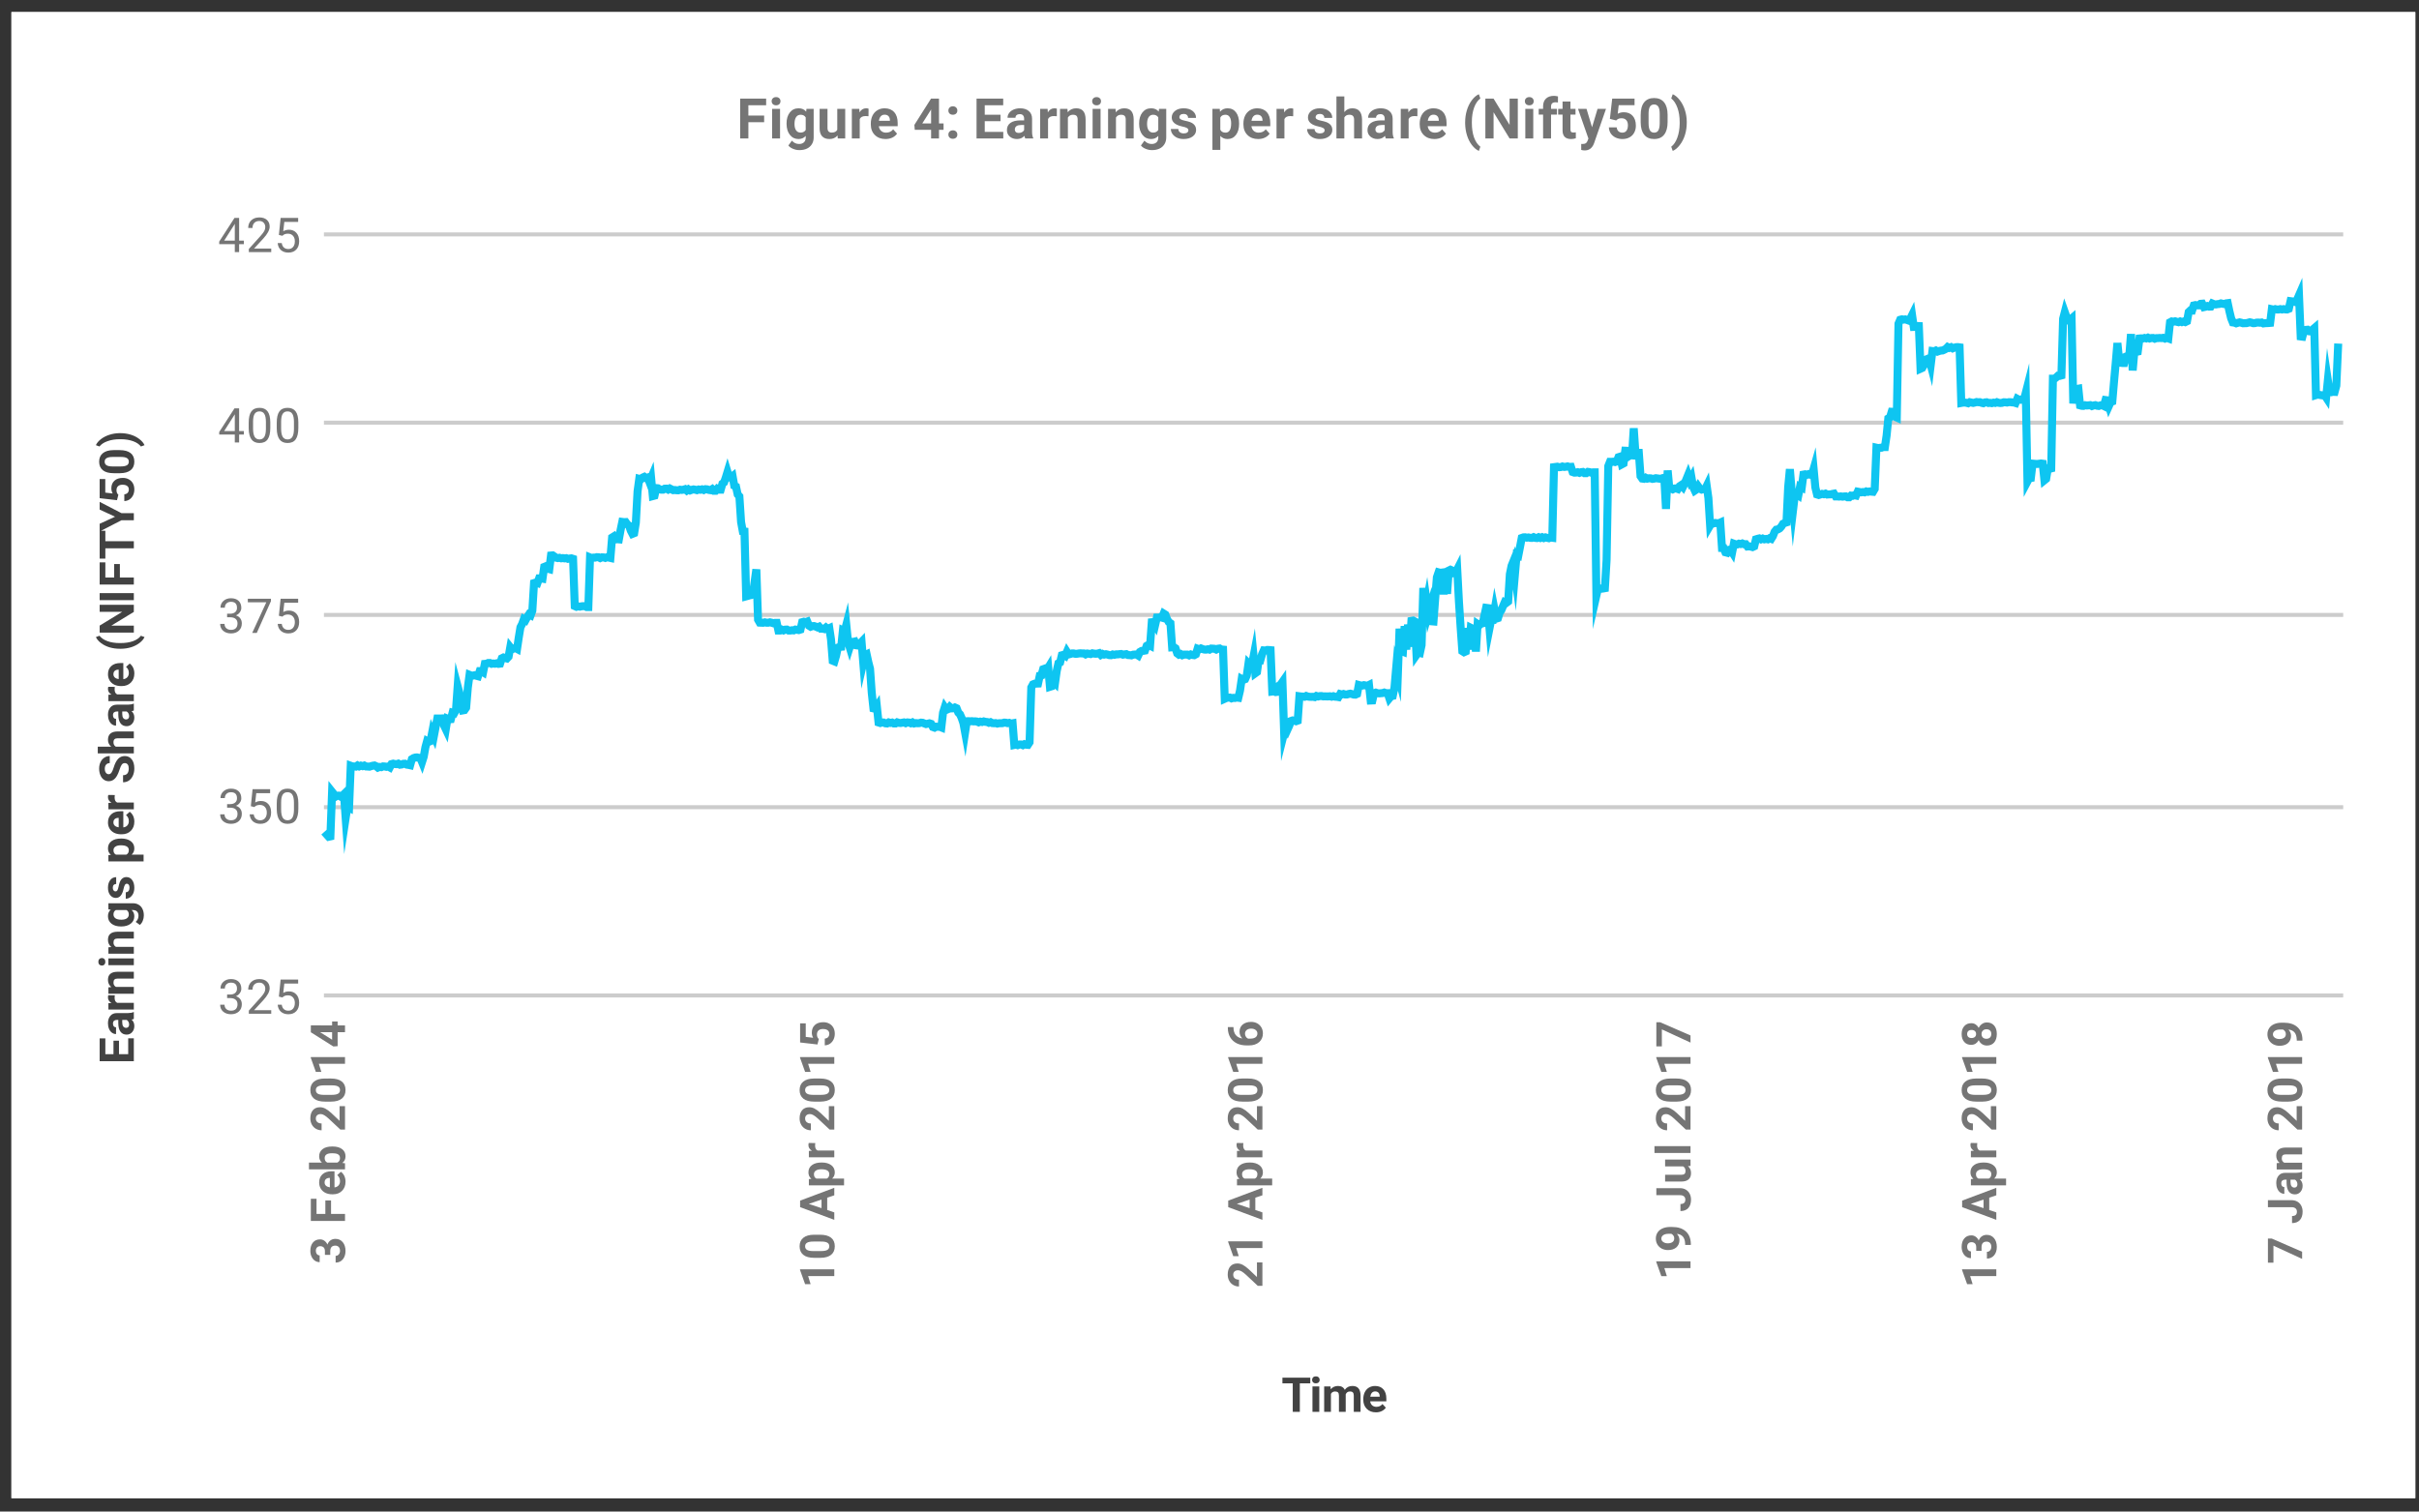 <?xml version="1.0" encoding="UTF-8" standalone="no"?>
<!-- Created with Inkscape (http://www.inkscape.org/) -->

<svg
   xmlns:dc="http://purl.org/dc/elements/1.1/"
   xmlns:cc="http://creativecommons.org/ns#"
   xmlns:rdf="http://www.w3.org/1999/02/22-rdf-syntax-ns#"
   xmlns:svg="http://www.w3.org/2000/svg"
   xmlns="http://www.w3.org/2000/svg"
   xmlns:sodipodi="http://sodipodi.sourceforge.net/DTD/sodipodi-0.dtd"
   xmlns:inkscape="http://www.inkscape.org/namespaces/inkscape"
   width="160mm"
   height="100mm"
   viewBox="0 0 160 100"
   version="1.1"
   id="svg8"
   inkscape:version="0.92.4 (5da689c313, 2019-01-14)"
   sodipodi:docname="Figure 4_EPS Nifty50.svg">
  <rect x="0" y="0" width="160" height="100" fill="#333333" stroke="none"/>
  <defs
     id="defs2" />
  <sodipodi:namedview
     id="base"
     pagecolor="#ffffff"
     bordercolor="#666666"
     borderopacity="1.0"
     inkscape:pageopacity="0.0"
     inkscape:pageshadow="2"
     inkscape:zoom="0.35"
     inkscape:cx="311.42857"
     inkscape:cy="525.71429"
     inkscape:document-units="mm"
     inkscape:current-layer="layer1"
     showgrid="false"
     inkscape:window-width="1366"
     inkscape:window-height="705"
     inkscape:window-x="-8"
     inkscape:window-y="-8"
     inkscape:window-maximized="1" />
  <g
     inkscape:label="Layer 1"
     inkscape:groupmode="layer"
     id="layer1"
     transform="translate(0,-197)">
    <g
       id="layer1-3"
       inkscape:label="Layer 1"
       transform="translate(-36.286,132.821)">
      <g
         transform="matrix(0.265,0,0,0.265,37.042,64.979)"
         id="g3988"
         style="fill:none;stroke:none;stroke-linecap:square;stroke-miterlimit:10">
        <path
           style="fill:#ffffff;fill-rule:nonzero"
           inkscape:connector-curvature="0"
           d="M 0,0 H 600 V 371 H 0 Z"
           id="path3830" />
        <path
           style="fill:#ffffff;fill-rule:nonzero"
           inkscape:connector-curvature="0"
           d="M 0,0 H 600 V 371 H 0 Z"
           id="path3832" />
        <path
           style="fill-rule:nonzero;stroke:#cccccc;stroke-width:1;stroke-linecap:butt"
           inkscape:connector-curvature="0"
           d="m 78.5,245.5 h 503"
           id="path3834" />
        <path
           style="fill-rule:nonzero;stroke:#cccccc;stroke-width:1;stroke-linecap:butt"
           inkscape:connector-curvature="0"
           d="m 78.5,198.5 h 503"
           id="path3836" />
        <path
           style="fill-rule:nonzero;stroke:#cccccc;stroke-width:1;stroke-linecap:butt"
           inkscape:connector-curvature="0"
           d="m 78.5,150.5 h 503"
           id="path3838" />
        <path
           style="fill-rule:nonzero;stroke:#cccccc;stroke-width:1;stroke-linecap:butt"
           inkscape:connector-curvature="0"
           d="m 78.5,102.5 h 503"
           id="path3840" />
        <path
           style="fill-rule:nonzero;stroke:#cccccc;stroke-width:1;stroke-linecap:butt"
           inkscape:connector-curvature="0"
           d="m 78.5,55.5 h 503"
           id="path3842" />
        <path
           style="fill-rule:nonzero;stroke:#0ec5f1;stroke-width:2;stroke-linecap:butt"
           inkscape:connector-curvature="0"
           clip-path="url(#id_0)"
           d="m 78.762,205.407 0.424,0.475 0.424,-0.095 0.424,-11.124 0.424,0.532 0.424,0.685 0.424,-0.247 0.424,-0.019 0.424,0.228 0.424,-0.171 0.424,-0.418 0.424,5.952 0.424,-2.776 0.424,0.209 0.424,-10.477 0.424,0.152 0.424,0.019 0.424,0.038 0.424,-0.285 0.424,0.228 0.424,-0.19 0.424,0.133 0.424,-0.152 0.424,0.228 0.424,0.019 0.424,0.038 0.424,-0.133 0.424,-0.114 0.424,-0.057 0.424,0.19 0.424,0.342 0.424,-0.171 0.424,0.057 0.424,-0.19 0.424,0.019 0.424,0.095 0.424,-0.095 0.424,0.228 0.424,-0.818 0.424,-0.114 0.424,0.095 0.424,0.038 0.424,-0.133 0.424,0.266 0.424,-0.057 0.424,-0.171 0.424,-0.019 0.424,0.228 0.424,0.057 0.424,0.095 0.424,-1.521 0.424,-0.266 0.424,-0.133 0.424,-0.038 0.424,0.095 0.424,0.019 0.424,1.046 0.424,-1.331 0.424,-2.377 0.424,-1.559 0.424,0.209 0.424,-0.171 0.424,-2.225 0.424,0.951 0.424,-2.206 0.424,-2.168 h 0.424 0.424 l 0.424,-0.019 0.424,1.787 0.424,0.894 0.424,-2.624 0.424,0.171 0.424,-0.038 0.424,-1.616 0.424,0.114 0.424,-0.761 0.424,-5.933 0.424,1.597 0.424,2.966 0.424,1.445 0.424,-0.076 0.424,-0.608 0.424,-5.039 0.424,-3.156 0.424,0.171 0.424,0.019 0.424,-0.095 0.424,0.133 0.424,0.114 0.424,-1.274 h 0.424 l 0.424,0.266 0.424,-2.073 0.424,-0.038 0.424,-0.19 h 0.424 l 0.424,0.209 0.424,-0.076 0.424,0.057 0.424,-0.114 0.424,0.152 0.424,-0.057 0.424,-1.331 0.424,-0.209 0.424,0.133 0.424,0.114 0.424,-0.456 0.424,-2.358 0.424,0.532 0.424,-0.209 0.424,-0.133 0.424,0.228 0.424,-2.833 0.424,-2.567 0.424,-0.818 0.424,-1.198 0.424,0.247 0.424,-0.78 0.424,-0.647 0.424,0.209 0.424,-1.141 0.424,-6.902 0.424,-0.133 0.424,0.133 0.424,-1.179 h 0.424 l 0.424,0.076 0.424,-2.928 0.424,-0.171 0.424,0.608 0.424,0.114 0.424,-3.404 0.424,-0.038 0.424,0.285 0.424,0.304 0.424,0.095 0.424,-0.076 0.424,0.133 0.424,-0.057 0.424,0.076 0.424,-0.057 0.424,0.171 0.424,-0.076 0.424,-0.057 0.424,0.133 0.424,11.789 0.424,0.19 0.424,-0.114 0.424,0.076 0.424,-0.095 0.424,-0.038 h 0.424 l 0.424,0.228 h 0.424 l 0.424,-12.398 0.424,0.171 0.424,-0.114 h 0.424 l 0.424,-0.114 0.424,0.019 0.424,0.209 0.424,-0.19 0.424,0.019 0.424,0.133 0.424,-0.171 0.424,0.076 0.424,0.095 0.424,-5.096 0.424,-0.266 0.424,0.742 0.424,-0.057 0.424,0.038 0.424,-2.339 0.424,-2.016 0.424,0.057 0.424,-0.019 0.424,0.608 0.424,0.266 0.424,1.255 0.424,0.818 0.424,-0.171 0.424,-2.624 0.424,-7.815 0.424,-3.118 0.424,0.114 0.424,-0.437 0.424,-0.19 0.424,0.304 0.424,-0.133 0.424,1.122 0.424,-1.008 0.424,4.526 0.424,-0.114 0.424,-1.882 0.424,0.038 0.424,0.266 0.424,0.095 h 0.424 l 0.424,-0.247 0.424,-0.019 0.424,0.228 0.424,-0.266 0.424,0.209 0.424,0.209 0.424,-0.038 0.424,0.057 0.424,0.019 0.424,-0.152 0.424,0.057 0.424,-0.057 0.424,-0.133 0.424,0.342 0.424,-0.304 0.424,0.266 0.424,-0.152 0.424,-0.095 0.424,0.076 0.424,0.114 0.424,-0.171 0.424,0.076 0.424,-0.114 0.424,0.171 0.424,-0.209 0.424,0.038 0.424,0.152 0.424,0.057 0.424,-0.266 0.424,0.418 h 0.424 l 0.424,-0.494 0.424,0.228 h 0.424 l 0.424,-1.502 0.424,-0.323 0.424,-1.217 0.424,-1.388 0.424,1.388 0.424,-0.019 0.424,-0.323 0.424,2.396 0.424,0.209 0.424,1.959 0.424,0.475 0.424,6.408 0.424,2.301 0.424,0.057 0.424,16.201 0.424,-0.114 0.424,-0.133 0.424,-0.076 0.424,-0.285 0.424,-3.099 0.424,-3.023 0.424,12.55 0.424,0.742 0.424,0.019 0.424,0.019 0.424,-0.114 0.424,0.095 h 0.424 l 0.424,-0.095 0.424,0.095 0.424,0.133 0.424,-0.095 h 0.424 l 0.424,1.921 h 0.424 l 0.424,-0.228 0.424,0.19 0.424,-0.19 0.424,-0.019 0.424,0.247 h 0.424 l 0.424,-0.076 0.424,0.038 0.424,-0.209 0.424,0.057 0.424,0.076 0.424,-0.133 0.424,-1.844 0.424,-0.114 0.424,0.114 0.424,-0.152 0.424,1.027 0.424,0.266 0.424,-0.152 0.424,-0.019 0.424,0.133 0.424,0.19 0.424,-0.171 0.424,0.494 h 0.424 l 0.424,0.095 0.424,-0.361 0.424,0.342 0.424,-0.19 0.424,2.833 0.424,5.286 0.424,0.171 0.424,-1.445 0.424,-1.997 0.424,-0.171 0.424,-0.038 0.424,-4.069 0.424,0.209 0.424,-1.616 0.424,4.183 0.424,1.407 0.424,-1.35 0.424,0.019 0.424,-0.095 0.424,0.951 0.424,0.057 0.424,-0.475 0.424,-0.437 0.424,5.172 0.424,-1.844 0.424,-0.209 0.424,1.959 0.424,1.635 0.424,5.99 0.424,3.898 0.424,0.095 0.424,-0.627 0.424,4.05 0.424,0.133 0.424,-0.152 0.424,0.019 0.424,0.209 0.424,0.038 0.424,-0.266 0.424,0.133 0.424,-0.095 0.424,0.228 h 0.424 l 0.424,-0.285 0.424,0.133 0.424,0.038 0.424,-0.076 0.424,-0.076 0.424,0.19 0.424,-0.19 0.424,0.038 0.424,0.171 0.424,-0.209 0.424,0.266 0.424,-0.095 0.424,0.038 0.424,-0.019 0.424,-0.133 0.424,0.038 0.424,0.171 0.424,0.152 0.424,-0.095 0.424,-0.095 0.424,0.133 0.424,0.799 0.424,0.152 0.424,-0.247 0.424,0.038 0.424,-0.019 0.424,0.171 0.424,-3.67 0.424,-1.35 0.424,0.628 0.424,-0.19 0.424,-0.532 0.424,0.361 0.424,-0.019 0.424,-0.209 0.424,0.19 0.424,1.084 0.424,0.437 0.424,0.951 0.424,1.255 0.424,2.301 0.424,-2.776 0.424,-0.019 0.424,0.038 0.424,-0.038 0.424,0.057 0.424,-0.019 0.424,0.057 0.424,0.19 0.424,-0.171 0.424,0.095 0.424,-0.152 0.424,0.114 0.424,0.038 0.424,0.19 0.424,-0.152 0.424,0.228 0.424,0.038 0.424,-0.038 0.424,0.133 0.424,-0.095 h 0.424 l 0.424,-0.019 0.424,-0.133 0.424,0.019 0.424,0.114 0.424,-0.076 0.424,0.19 0.424,-0.076 0.424,5.4 0.424,-0.095 0.424,0.152 0.424,-0.171 h 0.424 l 0.424,0.171 0.424,-0.247 0.424,0.133 0.424,0.038 0.424,-0.647 0.424,-13.672 0.424,-0.78 0.424,-0.171 0.424,-0.019 0.424,-0.019 0.424,-1.959 0.424,-0.095 0.424,-1.521 0.424,-0.152 0.424,0.475 0.424,-0.704 0.424,4.773 0.424,-0.133 0.424,-1.236 0.424,0.418 0.424,-3.004 0.424,-1.921 0.424,-0.228 0.424,-1.768 0.424,-0.114 0.424,0.247 0.424,-1.008 0.424,0.666 0.424,-0.114 0.424,-0.133 h 0.424 l 0.424,0.095 0.424,-0.019 0.424,-0.076 0.424,-0.038 0.424,0.038 h 0.424 l 0.424,0.228 0.424,-0.209 0.424,0.057 0.424,0.076 0.424,-0.19 0.424,0.076 0.424,0.038 0.424,-0.038 0.424,-0.114 0.424,0.437 0.424,-0.247 0.424,0.171 0.424,-0.095 0.424,0.095 0.424,0.133 0.424,0.019 0.424,-0.19 0.424,0.095 0.424,-0.114 h 0.424 l 0.424,-0.057 0.424,-0.038 0.424,0.171 0.424,-0.076 0.424,-0.057 0.424,0.228 0.424,0.019 0.424,0.057 0.424,-0.171 0.424,-0.038 0.424,-0.019 0.424,0.266 0.424,-0.894 0.424,-0.247 0.424,-0.019 0.424,-0.076 0.424,-1.179 0.424,-0.247 0.424,0.209 0.424,-5.857 0.424,-0.038 0.424,0.704 0.424,-1.825 h 0.424 l 0.424,-0.095 0.424,0.114 0.424,-1.027 0.424,0.266 0.424,1.122 0.424,0.723 0.424,0.304 0.424,6.009 0.424,-0.038 0.424,0.285 0.424,1.274 0.424,0.323 0.424,-0.152 0.424,0.285 0.424,-0.152 h 0.424 0.424 l 0.424,0.19 0.424,-0.228 0.424,0.133 0.424,0.057 0.424,-0.228 0.424,-1.388 0.424,0.152 0.424,-0.228 0.424,0.171 0.424,0.114 0.424,0.019 0.424,-0.095 0.424,0.095 0.424,-0.266 0.424,0.019 0.424,0.038 0.424,0.19 0.424,-0.209 0.424,-0.057 0.424,0.247 0.424,0.038 0.424,12.265 0.424,-0.19 0.424,-0.095 0.424,-0.019 0.424,0.209 0.424,-0.133 0.424,0.038 0.424,-0.114 0.424,0.057 0.424,-1.806 0.424,-2.89 0.424,0.228 0.424,-0.171 0.424,-0.951 0.424,-3.004 0.424,0.418 h 0.424 l 0.424,-2.206 0.424,4.259 0.424,-0.304 0.424,-3.023 0.424,0.057 0.424,-1.483 0.424,-0.951 0.424,0.038 0.424,-0.152 0.424,0.019 0.424,0.038 0.424,10.325 0.424,-0.057 0.424,0.19 0.424,-0.057 0.424,-1.559 0.424,-0.304 0.424,-0.608 0.424,12.683 0.424,-1.673 0.424,0.856 0.424,-0.932 0.424,-1.179 0.424,-0.152 0.424,0.076 0.424,0.133 0.424,-0.152 0.424,-6.085 0.424,0.057 0.424,0.019 0.424,0.057 0.424,-0.209 0.424,0.152 0.424,0.057 0.424,0.019 0.424,-0.019 0.424,0.076 0.424,-0.285 0.424,0.133 0.424,-0.095 0.424,-0.019 0.424,0.095 0.424,-0.019 0.424,0.019 h 0.424 l 0.424,-0.038 0.424,0.114 0.424,-0.133 0.424,0.133 0.424,0.019 0.424,0.076 0.424,-0.761 0.424,0.114 0.424,-0.133 0.424,0.133 h 0.424 l 0.424,-0.133 0.424,-0.076 0.424,0.095 0.424,0.133 0.424,0.019 0.424,-0.19 0.424,-2.225 0.424,0.114 0.424,0.038 0.424,-0.114 0.424,0.076 0.424,0.095 0.424,-0.209 0.424,3.879 0.424,-0.019 0.424,-1.806 0.424,-0.152 0.424,0.152 0.424,0.038 0.424,-0.038 0.424,-0.038 0.424,-0.133 0.424,0.152 h 0.424 l 0.424,1.293 0.424,-0.513 0.424,-0.095 0.424,-2.016 0.424,-4.887 0.424,1.616 0.424,-11.485 0.424,5.552 0.424,0.171 0.424,-6.351 0.424,5.838 0.424,-6.237 0.424,5.533 0.424,-6.465 0.424,-0.076 0.424,0.228 0.424,8.348 0.424,-0.608 0.424,0.114 0.424,-1.959 0.424,-14.261 0.424,5.628 0.424,-2.244 0.424,2.985 0.424,-1.521 0.424,3.48 0.424,0.038 0.424,-5.666 0.424,-5.362 0.424,-1.236 0.424,0.114 0.424,-0.057 0.424,5.438 0.424,-5.781 0.424,5.647 0.424,-5.8 0.424,-0.209 0.424,0.19 0.424,0.647 0.424,-0.076 0.424,-0.837 0.424,8.062 0.424,6.446 0.424,5.895 0.424,0.266 0.424,-0.19 0.424,-5.838 0.424,5.362 0.424,-5.438 0.424,0.209 0.424,0.019 0.424,5.705 0.424,-6.864 0.424,0.285 0.424,-0.38 0.424,-0.095 0.424,-1.921 0.424,-1.94 0.424,0.057 0.424,5.058 0.424,-2.149 0.424,0.019 0.424,-2.472 0.424,2.187 0.424,-0.133 0.424,-1.388 0.424,-0.608 0.424,-1.008 0.424,-0.989 0.424,0.171 0.424,-0.323 0.424,-6.826 0.424,-2.073 0.424,-1.046 0.424,3.156 0.424,-4.868 0.424,0.171 0.424,-2.168 0.424,-2.206 0.424,-0.152 0.424,-0.019 0.424,0.095 0.424,-0.057 0.424,0.095 0.424,0.019 0.424,-0.19 0.424,0.19 0.424,0.038 0.424,-0.209 0.424,0.19 0.424,-0.19 0.424,0.209 0.424,-0.171 0.424,0.114 0.424,0.095 0.424,-0.171 0.424,0.057 0.424,-17.627 0.424,-0.057 0.424,-0.057 0.424,0.133 0.424,-0.038 0.424,-0.152 0.424,0.114 0.424,-0.038 0.424,-0.095 0.424,0.133 0.424,-0.019 0.424,1.293 0.424,0.152 0.424,-0.019 0.424,-0.095 0.424,0.171 0.424,-0.171 0.424,-0.057 0.424,0.304 h 0.424 l 0.424,-0.323 0.424,0.057 0.424,0.152 0.424,-0.095 h 0.424 l 0.424,30.728 0.424,-1.863 0.424,0.114 0.424,0.076 0.424,-0.057 0.424,-0.076 0.424,-7.055 0.424,-23.426 0.424,-1.065 h 0.424 l 0.424,-0.038 0.424,0.095 0.424,-0.152 0.424,-1.065 0.424,-0.133 0.424,1.921 0.424,-0.228 0.424,-3.176 0.424,0.019 0.424,1.369 0.424,-0.266 0.424,0.038 0.424,-6.75 0.424,6.104 0.424,0.019 h 0.424 l 0.424,5.819 0.424,0.608 0.424,0.057 0.424,-0.266 0.424,0.228 0.424,-0.095 0.424,0.019 0.424,0.133 0.424,-0.057 0.424,-0.114 0.424,0.057 0.424,0.057 0.424,0.057 0.424,-0.19 0.424,-0.076 0.424,7.758 0.424,-9.584 0.424,4.64 0.424,-0.152 0.424,0.209 0.424,-0.209 0.424,-0.019 0.424,0.152 0.424,-0.685 0.424,-0.285 0.424,0.456 0.424,-0.875 0.424,-1.027 0.424,-1.046 0.424,1.255 0.424,-0.723 0.424,2.415 0.424,0.913 0.424,-0.285 0.424,-0.761 0.424,0.589 0.424,0.209 0.424,-0.114 0.424,0.076 0.424,-0.875 0.424,3.042 0.424,6.807 0.424,-0.723 0.424,0.228 0.424,-0.114 0.424,0.057 0.424,0.038 0.424,-0.19 0.424,6.351 0.424,0.019 0.424,1.046 0.424,0.114 0.424,-0.723 0.424,-0.076 0.424,0.666 0.424,-2.13 0.424,0.152 0.424,0.038 0.424,-0.19 0.424,0.095 0.424,-0.152 0.424,0.19 h 0.424 l 0.424,0.57 0.424,-0.038 0.424,0.076 0.424,0.114 0.424,-0.19 0.424,-1.749 0.424,-0.133 0.424,-0.095 0.424,0.228 0.424,-0.19 0.424,0.19 0.424,-0.095 0.424,0.095 0.424,-0.266 0.424,0.152 0.424,-0.685 0.424,-1.084 0.424,-0.532 0.424,-0.076 0.424,-0.247 0.424,-0.475 0.424,-0.685 0.424,-0.19 0.424,-0.133 0.424,-8.842 0.424,-4.45 0.424,5.134 0.424,4.621 0.424,-3.556 h 0.424 l 0.424,0.304 0.424,-2.13 0.424,0.209 0.424,-3.233 0.424,-0.076 0.424,0.133 0.424,-0.171 0.424,0.152 0.424,0.038 0.424,-1.483 0.424,4.583 0.424,1.787 0.424,0.133 0.424,-0.133 0.424,-0.152 0.424,0.095 0.424,-0.152 0.424,0.228 0.424,-0.038 h 0.424 l 0.424,-0.114 0.424,-0.076 0.424,0.704 h 0.424 l 0.424,0.038 0.424,-0.057 0.424,0.076 0.424,-0.057 0.424,-0.019 0.424,0.228 h 0.424 l 0.424,-0.418 0.424,0.057 0.424,-0.171 0.424,0.095 0.424,-0.97 0.424,0.076 0.424,0.095 0.424,-0.076 0.424,0.076 0.424,-0.228 0.424,0.114 0.424,-0.114 0.424,0.057 0.424,0.038 0.424,-0.723 0.424,-10.287 0.424,0.095 0.424,-0.057 0.424,-0.038 0.424,-0.171 h 0.424 l 0.424,-2.871 0.424,-4.278 0.424,-0.247 0.424,-1.407 0.424,0.019 0.424,1.236 0.424,0.19 0.424,-23.426 0.424,-0.989 0.424,-0.114 0.424,0.076 0.424,-0.057 0.424,0.133 0.424,0.152 0.424,-0.494 0.424,-0.856 0.424,2.947 0.424,-0.019 0.424,-0.209 0.424,0.019 0.424,10.648 0.424,-0.19 0.424,-0.742 0.424,-0.304 0.424,-1.198 0.424,-0.171 0.424,1.635 0.424,-3.442 0.424,0.057 0.424,-0.19 0.424,0.266 0.424,-0.152 0.424,-0.095 0.424,-0.038 0.424,-0.19 0.424,-0.228 0.424,-0.437 0.424,0.209 0.424,-0.171 0.424,0.285 0.424,-0.171 0.424,-0.114 0.424,-0.019 0.424,0.057 0.424,13.881 0.424,-0.076 0.424,-0.019 0.424,0.057 0.424,0.114 0.424,-0.266 0.424,0.095 0.424,0.095 0.424,-0.095 0.424,-0.133 0.424,0.057 0.424,-0.019 0.424,0.171 0.424,0.095 0.424,-0.209 0.424,-0.038 0.424,0.19 0.424,-0.038 0.424,0.076 0.424,-0.133 0.424,0.076 0.424,-0.19 0.424,0.152 0.424,0.057 0.424,-0.038 0.424,-0.152 0.424,0.019 0.424,0.057 0.424,-0.095 h 0.424 l 0.424,0.057 0.424,0.019 0.424,0.133 0.424,-1.046 0.424,0.228 0.424,0.019 0.424,-0.19 0.424,0.095 0.424,-1.654 0.424,22.114 0.424,-0.799 0.424,-0.057 0.424,-3.575 0.424,0.038 0.424,0.038 h 0.424 l 0.424,-0.057 0.424,-0.057 0.424,0.057 0.424,4.126 0.424,-0.342 0.424,-2.586 0.424,0.095 0.424,-0.114 0.424,-22.4 h 0.424 l 0.424,-0.342 0.424,-0.399 0.424,0.038 0.424,-0.114 0.424,-14.147 0.424,-1.654 0.424,1.198 0.424,0.837 0.424,-0.076 0.424,-0.361 0.424,21.202 0.424,-3.651 0.424,0.038 0.424,-0.076 0.424,4.164 0.424,0.114 0.424,0.019 0.424,-0.171 0.424,0.076 0.424,-0.038 0.424,-0.057 0.424,0.228 0.424,-0.152 0.424,-0.076 0.424,0.152 0.424,0.057 0.424,-0.152 0.424,-0.057 0.424,0.209 0.424,-1.483 0.424,0.057 0.424,1.407 0.424,-0.951 0.424,-0.152 0.424,-4.906 0.424,-4.678 0.424,-5.001 0.424,4.202 0.424,0.723 0.424,0.057 h 0.424 l 0.424,-1.597 0.424,-0.19 0.424,0.019 0.424,-5.457 0.424,9.07 0.424,-4.716 0.424,0.114 0.424,-0.095 0.424,-3.271 0.424,-0.038 0.424,0.038 0.424,-0.133 0.424,0.114 0.424,-0.19 0.424,0.209 0.424,-0.114 0.424,-0.019 0.424,0.19 0.424,-0.152 h 0.424 l 0.424,-0.038 0.424,0.038 0.424,-0.076 0.424,0.19 0.424,-0.19 0.424,0.152 0.424,-4.012 0.424,-0.228 0.424,0.076 0.424,-0.114 0.424,0.133 0.424,0.095 0.424,-0.19 0.424,0.171 0.424,-0.152 0.424,0.152 0.424,-0.209 0.424,-2.301 0.424,-0.399 0.424,0.019 0.424,-1.274 0.424,-0.095 0.424,0.076 h 0.424 l 0.424,-0.38 0.424,-0.038 0.424,0.856 0.424,-0.095 0.424,-0.171 0.424,0.152 0.424,-0.019 0.424,-0.761 0.424,0.171 0.424,0.057 0.424,-0.076 0.424,-0.038 0.424,-0.152 0.424,0.095 0.424,0.076 0.424,-0.171 0.424,-0.057 0.424,2.016 0.424,1.749 0.424,1.046 0.424,0.057 0.424,0.171 0.424,-0.133 0.424,-0.114 0.424,0.095 0.424,0.133 0.424,-0.019 h 0.424 l 0.424,-0.114 0.424,-0.114 0.424,0.095 0.424,0.133 0.424,-0.019 0.424,-0.114 0.424,-0.019 0.424,0.038 0.424,-0.057 0.424,0.228 0.424,-0.057 0.424,-0.019 0.424,-0.019 0.424,-0.038 0.424,-3.404 0.424,0.095 0.424,-0.133 0.424,0.095 h 0.424 l 0.424,-0.095 0.424,0.095 0.424,-0.095 0.424,0.076 0.424,0.019 0.424,-0.171 0.424,-1.901 0.424,0.057 0.424,0.038 0.424,0.133 0.424,-0.723 0.424,-0.97 0.424,10.268 0.424,0.057 0.424,-1.616 0.424,-0.076 0.424,-0.038 0.424,0.38 0.424,0.038 0.424,-0.437 0.424,-0.361 0.424,16.695 0.424,-0.133 0.424,0.076 0.424,0.076 0.424,0.057 0.424,-0.133 0.424,0.647 0.424,-4.24 0.424,2.833 0.424,0.095 0.424,-0.095 0.424,0.019 0.424,-1.578 0.424,-9.488"
           id="path3847" />
        <path
           style="fill:#424242;fill-rule:nonzero"
           inkscape:connector-curvature="0"
           d="m 324.188,342.341 h -2.609 V 349.45 h -1.766 v -7.109 h -2.578 v -1.422 h 6.953 z m 2.25,7.109 h -1.703 v -6.344 h 1.703 z m -1.797,-7.984 q 0,-0.375 0.25,-0.625 0.266,-0.25 0.703,-0.25 0.422,0 0.672,0.25 0.266,0.25 0.266,0.625 0,0.391 -0.266,0.641 -0.25,0.234 -0.688,0.234 -0.422,0 -0.688,-0.234 -0.25,-0.25 -0.25,-0.641 z m 4.594,1.641 0.062,0.719 q 0.672,-0.828 1.812,-0.828 1.234,0 1.688,0.969 0.672,-0.969 1.906,-0.969 1.031,0 1.531,0.609 0.5,0.594 0.5,1.797 V 349.45 h -1.688 v -4.047 q 0,-0.531 -0.219,-0.781 -0.203,-0.25 -0.75,-0.25 -0.75,0 -1.047,0.719 V 349.45 h -1.688 v -4.031 q 0,-0.562 -0.219,-0.797 -0.219,-0.25 -0.734,-0.25 -0.719,0 -1.047,0.594 V 349.45 h -1.688 v -6.344 z m 11.328,6.469 q -1.391,0 -2.266,-0.859 -0.875,-0.859 -0.875,-2.281 v -0.172 q 0,-0.953 0.359,-1.703 0.375,-0.75 1.047,-1.156 0.688,-0.406 1.547,-0.406 1.312,0 2.047,0.828 0.75,0.812 0.75,2.312 v 0.688 h -4.031 q 0.078,0.625 0.484,1 0.422,0.375 1.062,0.375 0.969,0 1.516,-0.703 l 0.844,0.922 q -0.391,0.547 -1.047,0.859 -0.641,0.297 -1.438,0.297 z m -0.188,-5.219 q -0.5,0 -0.812,0.344 -0.312,0.344 -0.406,0.969 h 2.359 v -0.125 q -0.016,-0.562 -0.312,-0.875 -0.281,-0.312 -0.828,-0.312 z"
           id="path3849" />
        <path
           style="fill:#424242;fill-rule:nonzero"
           inkscape:connector-curvature="0"
           d="m 26.847,256.793 v 3.375 h 2.297 v -3.969 h 1.406 v 5.719 h -8.531 v -5.703 h 1.422 v 3.953 h 2.031 v -3.375 z m 3.703,-5.438 q -0.234,0.125 -0.562,0.172 0.688,0.609 0.688,1.594 0,0.938 -0.547,1.547 -0.547,0.609 -1.359,0.609 -1.016,0 -1.547,-0.734 -0.547,-0.75 -0.547,-2.172 v -0.766 h -0.359 q -0.438,0 -0.703,0.219 -0.266,0.219 -0.266,0.719 0,0.422 0.203,0.672 0.203,0.234 0.562,0.234 v 1.688 q -0.547,0 -1.016,-0.328 -0.469,-0.344 -0.734,-0.969 -0.266,-0.625 -0.266,-1.391 0,-1.172 0.594,-1.859 0.578,-0.688 1.641,-0.688 h 2.75 q 0.906,-0.016 1.375,-0.25 h 0.094 z m -1.172,1.406 q 0,-0.375 -0.172,-0.688 -0.172,-0.328 -0.453,-0.469 h -1.094 v 0.625 q 0,1.266 0.891,1.359 h 0.094 q 0.312,0 0.531,-0.219 0.203,-0.219 0.203,-0.609 z m -3.578,-7.297 q -0.047,0.344 -0.047,0.609 0,0.969 0.641,1.266 h 4.156 v 1.688 h -6.344 v -1.594 l 0.766,-0.047 q -0.875,-0.516 -0.875,-1.406 0,-0.281 0.078,-0.531 z m -1.594,-1.984 0.734,-0.062 q -0.844,-0.672 -0.844,-1.812 0,-1.016 0.594,-1.5 0.578,-0.5 1.766,-0.516 h 4.094 v 1.703 h -4.062 q -0.531,0 -0.766,0.234 -0.25,0.234 -0.25,0.781 0,0.703 0.609,1.062 h 4.469 v 1.703 h -6.344 z m 6.344,-7.234 v 1.703 h -6.344 v -1.703 z m -7.984,1.797 q -0.375,0 -0.625,-0.25 -0.25,-0.266 -0.25,-0.703 0,-0.422 0.25,-0.672 0.25,-0.266 0.625,-0.266 0.391,0 0.641,0.266 0.234,0.25 0.234,0.688 0,0.422 -0.234,0.688 -0.25,0.25 -0.641,0.25 z m 1.641,-4.562 0.734,-0.062 q -0.844,-0.672 -0.844,-1.812 0,-1.016 0.594,-1.5 0.578,-0.5 1.766,-0.516 h 4.094 v 1.703 h -4.062 q -0.531,0 -0.766,0.234 -0.25,0.234 -0.25,0.781 0,0.703 0.609,1.062 h 4.469 v 1.703 h -6.344 z m 3.125,-5.203 q -1.453,0 -2.344,-0.688 -0.891,-0.703 -0.891,-1.875 0,-1.047 0.703,-1.625 l -0.594,-0.078 v -1.531 h 6.125 q 0.844,0 1.453,0.391 0.625,0.375 0.937,1.062 0.328,0.672 0.328,1.594 0,0.703 -0.281,1.375 -0.281,0.656 -0.719,0.984 l -1.031,-0.75 q 0.703,-0.625 0.703,-1.531 0,-0.672 -0.359,-1.047 -0.359,-0.375 -1.016,-0.375 h -0.344 q 0.672,0.578 0.672,1.547 0,1.141 -0.891,1.844 -0.906,0.703 -2.375,0.703 z m 0.125,-1.688 q 0.859,0 1.359,-0.344 0.484,-0.359 0.484,-0.953 0,-0.781 -0.578,-1.109 h -2.672 q -0.578,0.344 -0.578,1.094 0,0.609 0.5,0.969 0.5,0.344 1.484,0.344 z m 1.344,-8.984 q -0.312,0 -0.484,0.312 -0.188,0.297 -0.328,0.969 -0.469,2.266 -1.922,2.266 -0.844,0 -1.406,-0.688 -0.562,-0.703 -0.562,-1.844 0,-1.203 0.562,-1.922 0.562,-0.734 1.484,-0.734 v 1.703 q -0.375,0 -0.609,0.234 -0.234,0.234 -0.234,0.734 0,0.422 0.203,0.656 0.188,0.234 0.484,0.234 0.281,0 0.453,-0.266 0.172,-0.266 0.297,-0.891 0.125,-0.641 0.281,-1.078 0.5,-1.344 1.703,-1.344 0.875,0 1.422,0.75 0.531,0.734 0.531,1.922 0,0.797 -0.281,1.422 -0.297,0.609 -0.781,0.969 -0.5,0.344 -1.078,0.344 v -1.609 q 0.453,-0.016 0.703,-0.328 0.234,-0.312 0.234,-0.828 0,-0.5 -0.188,-0.734 -0.188,-0.25 -0.484,-0.25 z m -1.359,-11.281 q 1.469,0 2.359,0.672 0.875,0.656 0.875,1.797 0,0.953 -0.672,1.547 h 2.984 v 1.688 h -8.781 v -1.562 l 0.625,-0.062 q -0.734,-0.609 -0.734,-1.609 0,-1.172 0.875,-1.812 0.859,-0.656 2.375,-0.656 z m -0.125,1.688 q -0.891,0 -1.359,0.328 -0.484,0.312 -0.484,0.906 0,0.797 0.609,1.094 h 2.594 q 0.625,-0.312 0.625,-1.109 0,-1.219 -1.984,-1.219 z m 3.359,-5.891 q 0,1.391 -0.859,2.266 -0.859,0.875 -2.281,0.875 h -0.172 q -0.953,0 -1.703,-0.359 -0.75,-0.375 -1.156,-1.047 -0.406,-0.688 -0.406,-1.547 0,-1.312 0.828,-2.047 0.812,-0.75 2.312,-0.75 h 0.688 v 4.031 q 0.625,-0.078 1,-0.484 0.375,-0.422 0.375,-1.062 0,-0.969 -0.703,-1.516 l 0.922,-0.844 q 0.547,0.391 0.859,1.047 0.297,0.641 0.297,1.438 z m -5.219,0.188 q 0,0.5 0.344,0.812 0.344,0.312 0.969,0.406 v -2.359 h -0.125 q -0.562,0.016 -0.875,0.312 -0.312,0.281 -0.312,0.828 z m 0.344,-6.844 q -0.047,0.344 -0.047,0.609 0,0.969 0.641,1.266 h 4.156 v 1.688 h -6.344 v -1.594 l 0.766,-0.047 q -0.875,-0.516 -0.875,-1.406 0,-0.281 0.078,-0.531 z m 2.516,-7.969 q -0.5,0 -0.766,0.359 -0.266,0.344 -0.562,1.266 -0.297,0.906 -0.594,1.438 -0.781,1.453 -2.109,1.453 -0.688,0 -1.234,-0.391 -0.547,-0.391 -0.844,-1.109 -0.312,-0.734 -0.312,-1.641 0,-0.922 0.344,-1.625 0.328,-0.719 0.938,-1.109 0.594,-0.406 1.359,-0.406 v 1.766 q -0.578,0 -0.906,0.375 -0.328,0.359 -0.328,1.031 0,0.641 0.281,1 0.266,0.359 0.703,0.359 0.422,0 0.703,-0.422 0.281,-0.422 0.531,-1.234 0.453,-1.5 1.125,-2.188 0.656,-0.688 1.656,-0.688 1.109,0 1.75,0.844 0.625,0.828 0.625,2.25 0,0.984 -0.359,1.797 -0.375,0.812 -1,1.234 -0.625,0.422 -1.453,0.422 v -1.766 q 1.422,0 1.422,-1.688 0,-0.625 -0.25,-0.969 -0.266,-0.359 -0.719,-0.359 z m -3.422,-4.109 q -0.797,-0.688 -0.797,-1.703 0,-2.062 2.391,-2.094 h 4.062 v 1.703 h -4.016 q -0.547,0 -0.797,0.234 -0.266,0.234 -0.266,0.781 0,0.734 0.578,1.078 h 4.5 v 1.688 h -9 v -1.688 z m 5.656,-9.031 q -0.234,0.125 -0.562,0.172 0.688,0.609 0.688,1.594 0,0.938 -0.547,1.547 -0.547,0.609 -1.359,0.609 -1.016,0 -1.547,-0.734 -0.547,-0.75 -0.547,-2.172 v -0.766 h -0.359 q -0.438,0 -0.703,0.219 -0.266,0.219 -0.266,0.719 0,0.422 0.203,0.672 0.203,0.234 0.562,0.234 v 1.688 q -0.547,0 -1.016,-0.328 -0.469,-0.344 -0.734,-0.969 -0.266,-0.625 -0.266,-1.391 0,-1.172 0.594,-1.859 0.578,-0.688 1.641,-0.688 h 2.75 q 0.906,-0.016 1.375,-0.25 h 0.094 z m -1.172,1.406 q 0,-0.375 -0.172,-0.688 -0.172,-0.328 -0.453,-0.469 h -1.094 v 0.625 q 0,1.266 0.891,1.359 h 0.094 q 0.312,0 0.531,-0.219 0.203,-0.219 0.203,-0.609 z m -3.578,-7.297 q -0.047,0.344 -0.047,0.609 0,0.969 0.641,1.266 h 4.156 v 1.688 h -6.344 v -1.594 l 0.766,-0.047 q -0.875,-0.516 -0.875,-1.406 0,-0.281 0.078,-0.531 z m 4.875,-3.344 q 0,1.391 -0.859,2.266 -0.859,0.875 -2.281,0.875 h -0.172 q -0.953,0 -1.703,-0.359 -0.75,-0.375 -1.156,-1.047 -0.406,-0.688 -0.406,-1.547 0,-1.312 0.828,-2.047 0.812,-0.75 2.312,-0.75 h 0.688 v 4.031 q 0.625,-0.078 1,-0.484 0.375,-0.422 0.375,-1.062 0,-0.969 -0.703,-1.516 l 0.922,-0.844 q 0.547,0.391 0.859,1.047 0.297,0.641 0.297,1.438 z m -5.219,0.188 q 0,0.5 0.344,0.812 0.344,0.312 0.969,0.406 v -2.359 h -0.125 q -0.562,0.016 -0.875,0.312 -0.312,0.281 -0.312,0.828 z m 1.625,-6.359 q -1.344,0 -2.547,-0.344 -1.219,-0.359 -2.156,-1.062 -0.938,-0.703 -1.297,-1.516 l 0.906,-0.328 q 0.641,0.859 1.969,1.344 1.312,0.484 3.094,0.484 h 0.172 q 1.781,0 3.109,-0.469 1.328,-0.484 1.984,-1.359 l 0.906,0.328 q -0.359,0.797 -1.266,1.484 -0.906,0.688 -2.094,1.062 -1.188,0.359 -2.469,0.375 z m 3.469,-10.969 v 1.766 l -5.609,3.422 h 5.609 v 1.75 h -8.531 v -1.75 l 5.625,-3.438 h -5.625 v -1.75 z m 0,-2.922 v 1.75 h -8.531 v -1.75 z m -3.484,-7.266 v 3.375 h 3.484 v 1.75 h -8.531 v -5.547 h 1.422 v 3.797 h 2.203 v -3.375 z m -3.625,-8.297 v 2.609 h 7.109 v 1.766 h -7.109 v 2.578 h -1.422 v -6.953 z m 2.422,-3.516 -3.844,-1.781 v -1.922 l 5.438,2.812 h 3.094 v 1.781 h -3.094 l -5.438,2.797 v -1.922 z m 0.484,-4.125 -4.328,-0.5 v -4.781 h 1.406 v 3.391 l 1.844,0.219 q -0.328,-0.609 -0.328,-1.281 0,-1.219 0.766,-1.906 0.75,-0.703 2.109,-0.703 0.828,0 1.484,0.359 0.641,0.344 1.016,1 0.359,0.641 0.359,1.531 0,0.766 -0.312,1.438 -0.328,0.656 -0.891,1.047 -0.562,0.375 -1.297,0.406 v -1.688 q 0.531,-0.047 0.828,-0.359 0.297,-0.328 0.297,-0.844 0,-0.578 -0.406,-0.875 -0.422,-0.312 -1.172,-0.312 -0.734,0 -1.109,0.359 -0.391,0.344 -0.391,1 0,0.609 0.312,0.984 l 0.156,0.156 z m 0.672,-12.5 q 1.766,0 2.719,0.734 0.938,0.734 0.938,2.141 0,1.406 -0.922,2.141 -0.922,0.734 -2.641,0.75 h -1.578 q -1.781,0 -2.703,-0.734 -0.938,-0.75 -0.938,-2.141 0,-1.391 0.922,-2.125 0.922,-0.75 2.641,-0.766 z m -1.719,1.703 q -1.062,0 -1.547,0.297 -0.484,0.281 -0.484,0.891 0,0.594 0.469,0.891 0.453,0.281 1.438,0.297 h 2.062 q 1.047,0 1.562,-0.281 0.5,-0.281 0.5,-0.922 0,-0.609 -0.484,-0.891 -0.484,-0.281 -1.484,-0.281 z m 1.922,-5.938 q 1.312,0 2.547,0.375 1.219,0.375 2.156,1.094 0.937,0.719 1.297,1.531 l -0.906,0.328 q -0.625,-0.828 -1.922,-1.312 -1.312,-0.484 -3.016,-0.5 h -0.312 q -1.75,0 -3.078,0.484 -1.344,0.469 -2.016,1.328 l -0.891,-0.328 q 0.344,-0.797 1.25,-1.5 0.906,-0.703 2.125,-1.094 1.203,-0.391 2.5,-0.406 z"
           id="path3851" />
        <path
           style="fill:#757575;fill-rule:nonzero"
           inkscape:connector-curvature="0"
           d="m 53.831,245.27 h 0.812 q 0.781,-0.016 1.219,-0.406 0.438,-0.391 0.438,-1.062 0,-1.5 -1.5,-1.5 -0.703,0 -1.125,0.406 -0.406,0.406 -0.406,1.062 H 52.175 q 0,-1.016 0.734,-1.688 0.75,-0.672 1.891,-0.672 1.203,0 1.891,0.641 0.688,0.641 0.688,1.781 0,0.562 -0.359,1.078 -0.359,0.516 -0.984,0.781 0.703,0.219 1.078,0.734 0.391,0.516 0.391,1.266 0,1.141 -0.75,1.828 -0.75,0.672 -1.953,0.672 -1.188,0 -1.953,-0.656 -0.75,-0.656 -0.75,-1.719 h 1.094 q 0,0.672 0.438,1.078 0.438,0.406 1.188,0.406 0.781,0 1.188,-0.406 0.422,-0.422 0.422,-1.188 0,-0.734 -0.453,-1.125 -0.453,-0.406 -1.328,-0.422 h -0.812 z m 11.016,4.797 h -5.594 v -0.781 l 2.953,-3.281 q 0.656,-0.75 0.906,-1.203 0.25,-0.469 0.25,-0.969 0,-0.672 -0.406,-1.094 -0.391,-0.438 -1.078,-0.438 -0.797,0 -1.25,0.469 -0.453,0.453 -0.453,1.281 h -1.078 q 0,-1.188 0.75,-1.906 0.766,-0.734 2.031,-0.734 1.203,0 1.891,0.625 0.688,0.625 0.688,1.672 0,1.25 -1.609,3 l -2.281,2.469 h 4.281 z m 1.906,-4.281 0.438,-4.25 h 4.375 v 1 H 68.112 l -0.266,2.328 q 0.641,-0.375 1.438,-0.375 1.156,0 1.844,0.781 0.688,0.766 0.688,2.078 0,1.312 -0.719,2.078 -0.703,0.766 -1.984,0.766 -1.125,0 -1.844,-0.625 -0.719,-0.641 -0.812,-1.75 h 1.016 q 0.109,0.734 0.531,1.109 0.422,0.375 1.109,0.375 0.75,0 1.188,-0.516 0.438,-0.516 0.438,-1.422 0,-0.859 -0.469,-1.375 -0.469,-0.516 -1.25,-0.516 -0.703,0 -1.109,0.297 l -0.281,0.234 z"
           id="path3853" />
        <path
           style="fill:#757575;fill-rule:nonzero"
           inkscape:connector-curvature="0"
           d="m 53.831,197.732 h 0.812 q 0.781,-0.016 1.219,-0.406 0.438,-0.391 0.438,-1.062 0,-1.5 -1.5,-1.5 -0.703,0 -1.125,0.406 -0.406,0.406 -0.406,1.062 H 52.175 q 0,-1.016 0.734,-1.688 0.75,-0.672 1.891,-0.672 1.203,0 1.891,0.641 0.688,0.641 0.688,1.781 0,0.562 -0.359,1.078 -0.359,0.516 -0.984,0.781 0.703,0.219 1.078,0.734 0.391,0.516 0.391,1.266 0,1.141 -0.75,1.828 -0.75,0.672 -1.953,0.672 -1.188,0 -1.953,-0.656 -0.75,-0.656 -0.75,-1.719 h 1.094 q 0,0.672 0.438,1.078 0.438,0.406 1.188,0.406 0.781,0 1.188,-0.406 0.422,-0.422 0.422,-1.188 0,-0.734 -0.453,-1.125 -0.453,-0.406 -1.328,-0.422 h -0.812 z m 5.922,0.516 0.438,-4.25 h 4.375 v 1 H 61.112 l -0.266,2.328 q 0.641,-0.375 1.438,-0.375 1.156,0 1.844,0.781 0.688,0.766 0.688,2.078 0,1.312 -0.719,2.078 -0.703,0.766 -1.984,0.766 -1.125,0 -1.844,-0.625 -0.719,-0.641 -0.812,-1.75 h 1.016 q 0.109,0.734 0.531,1.109 0.422,0.375 1.109,0.375 0.75,0 1.188,-0.516 0.438,-0.516 0.438,-1.422 0,-0.859 -0.469,-1.375 -0.469,-0.516 -1.25,-0.516 -0.703,0 -1.109,0.297 l -0.281,0.234 z m 11.859,0.641 q 0,1.906 -0.656,2.844 -0.641,0.922 -2.031,0.922 -1.359,0 -2.016,-0.906 -0.656,-0.906 -0.688,-2.719 v -1.438 q 0,-1.891 0.641,-2.797 0.656,-0.922 2.047,-0.922 1.375,0 2.031,0.891 0.656,0.875 0.672,2.719 z m -1.094,-1.484 q 0,-1.375 -0.391,-2 -0.375,-0.641 -1.219,-0.641 -0.828,0 -1.219,0.641 -0.375,0.625 -0.375,1.922 v 1.734 q 0,1.375 0.391,2.047 0.406,0.656 1.219,0.656 0.797,0 1.188,-0.625 0.391,-0.625 0.406,-1.953 z"
           id="path3855" />
        <path
           style="fill:#757575;fill-rule:nonzero"
           inkscape:connector-curvature="0"
           d="m 53.831,150.195 h 0.812 q 0.781,-0.016 1.219,-0.406 0.438,-0.391 0.438,-1.062 0,-1.5 -1.5,-1.5 -0.703,0 -1.125,0.406 -0.406,0.406 -0.406,1.062 H 52.175 q 0,-1.016 0.734,-1.688 0.75,-0.672 1.891,-0.672 1.203,0 1.891,0.641 0.688,0.641 0.688,1.781 0,0.562 -0.359,1.078 -0.359,0.516 -0.984,0.781 0.703,0.219 1.078,0.734 0.391,0.516 0.391,1.266 0,1.141 -0.75,1.828 -0.75,0.672 -1.953,0.672 -1.188,0 -1.953,-0.656 -0.75,-0.656 -0.75,-1.719 h 1.094 q 0,0.672 0.438,1.078 0.438,0.406 1.188,0.406 0.781,0 1.188,-0.406 0.422,-0.422 0.422,-1.188 0,-0.734 -0.453,-1.125 -0.453,-0.406 -1.328,-0.422 h -0.812 z m 10.938,-3.125 -3.531,7.922 h -1.141 l 3.516,-7.641 h -4.609 v -0.891 h 5.766 z m 1.984,3.641 0.438,-4.25 h 4.375 v 1 H 68.112 l -0.266,2.328 q 0.641,-0.375 1.438,-0.375 1.156,0 1.844,0.781 0.688,0.766 0.688,2.078 0,1.312 -0.719,2.078 -0.703,0.766 -1.984,0.766 -1.125,0 -1.844,-0.625 -0.719,-0.641 -0.812,-1.75 h 1.016 q 0.109,0.734 0.531,1.109 0.422,0.375 1.109,0.375 0.75,0 1.188,-0.516 0.438,-0.516 0.438,-1.422 0,-0.859 -0.469,-1.375 -0.469,-0.516 -1.25,-0.516 -0.703,0 -1.109,0.297 l -0.281,0.234 z"
           id="path3857" />
        <path
           style="fill:#757575;fill-rule:nonzero"
           inkscape:connector-curvature="0"
           d="m 56.831,104.595 h 1.188 v 0.875 h -1.188 v 1.984 H 55.753 V 105.47 H 51.862 v -0.641 l 3.812,-5.906 h 1.156 z m -3.734,0 h 2.656 v -4.188 L 55.612,100.642 Z M 64.612,103.814 q 0,1.906 -0.656,2.844 -0.641,0.922 -2.031,0.922 -1.359,0 -2.016,-0.906 -0.656,-0.906 -0.688,-2.719 v -1.438 q 0,-1.891 0.641,-2.797 0.656,-0.922 2.047,-0.922 1.375,0 2.031,0.891 0.656,0.875 0.672,2.719 z m -1.094,-1.484 q 0,-1.375 -0.391,-2 -0.375,-0.641 -1.219,-0.641 -0.828,0 -1.219,0.641 -0.375,0.625 -0.375,1.922 v 1.734 q 0,1.375 0.391,2.047 0.406,0.656 1.219,0.656 0.797,0 1.188,-0.625 0.391,-0.625 0.406,-1.953 z m 8.094,1.484 q 0,1.906 -0.656,2.844 -0.641,0.922 -2.031,0.922 -1.359,0 -2.016,-0.906 -0.656,-0.906 -0.688,-2.719 v -1.438 q 0,-1.891 0.641,-2.797 0.656,-0.922 2.047,-0.922 1.375,0 2.031,0.891 0.656,0.875 0.672,2.719 z m -1.094,-1.484 q 0,-1.375 -0.391,-2 -0.375,-0.641 -1.219,-0.641 -0.828,0 -1.219,0.641 -0.375,0.625 -0.375,1.922 v 1.734 q 0,1.375 0.391,2.047 0.406,0.656 1.219,0.656 0.797,0 1.188,-0.625 0.391,-0.625 0.406,-1.953 z"
           id="path3859" />
        <path
           style="fill:#757575;fill-rule:nonzero"
           inkscape:connector-curvature="0"
           d="m 56.831,57.057 h 1.188 v 0.875 h -1.188 v 1.984 H 55.753 V 57.932 H 51.862 v -0.641 l 3.812,-5.906 h 1.156 z m -3.734,0 h 2.656 v -4.188 L 55.612,53.104 Z m 11.75,2.859 h -5.594 v -0.781 l 2.953,-3.281 q 0.656,-0.75 0.906,-1.203 0.25,-0.469 0.25,-0.969 0,-0.672 -0.406,-1.094 -0.391,-0.438 -1.078,-0.438 -0.797,0 -1.25,0.469 Q 60.175,53.073 60.175,53.901 h -1.078 q 0,-1.188 0.75,-1.906 0.766,-0.734 2.031,-0.734 1.203,0 1.891,0.625 0.688,0.625 0.688,1.672 0,1.25 -1.609,3 l -2.281,2.469 h 4.281 z m 1.906,-4.281 0.438,-4.25 h 4.375 v 1 H 68.112 l -0.266,2.328 q 0.641,-0.375 1.438,-0.375 1.156,0 1.844,0.781 0.688,0.766 0.688,2.078 0,1.312 -0.719,2.078 -0.703,0.766 -1.984,0.766 -1.125,0 -1.844,-0.625 -0.719,-0.641 -0.812,-1.75 h 1.016 q 0.109,0.734 0.531,1.109 0.422,0.375 1.109,0.375 0.75,0 1.188,-0.516 0.438,-0.516 0.438,-1.422 0,-0.859 -0.469,-1.375 -0.469,-0.516 -1.25,-0.516 -0.703,0 -1.109,0.297 l -0.281,0.234 z"
           id="path3861" />
        <path
           style="fill:#757575;fill-rule:nonzero"
           inkscape:connector-curvature="0"
           d="m 78.246,310.27 v -0.906 q 0,-0.641 -0.312,-0.953 -0.328,-0.312 -0.859,-0.312 -0.516,0 -0.797,0.312 -0.297,0.297 -0.297,0.844 0,0.484 0.266,0.812 0.266,0.328 0.688,0.328 v 1.688 q -0.656,0 -1.188,-0.359 -0.531,-0.359 -0.828,-1 -0.312,-0.656 -0.312,-1.438 0,-1.344 0.656,-2.109 0.641,-0.781 1.781,-0.781 0.594,0 1.094,0.359 0.484,0.359 0.734,0.938 0.266,-0.719 0.781,-1.062 0.516,-0.359 1.219,-0.359 1.141,0 1.828,0.828 0.688,0.828 0.688,2.188 0,1.281 -0.672,2.094 -0.688,0.812 -1.797,0.812 v -1.688 q 0.484,0 0.797,-0.359 0.297,-0.375 0.297,-0.891 0,-0.609 -0.312,-0.953 -0.328,-0.344 -0.859,-0.344 -1.266,0 -1.266,1.406 v 0.906 z m 1.531,-13.594 v 3.375 h 3.484 v 1.75 h -8.531 v -5.547 h 1.422 v 3.797 h 2.203 v -3.375 z m 3.609,-4.672 q 0,1.391 -0.859,2.266 -0.859,0.875 -2.281,0.875 h -0.172 q -0.953,0 -1.703,-0.359 -0.75,-0.375 -1.156,-1.047 -0.406,-0.688 -0.406,-1.547 0,-1.312 0.828,-2.047 0.812,-0.75 2.312,-0.75 h 0.688 v 4.031 q 0.625,-0.078 1,-0.484 0.375,-0.422 0.375,-1.062 0,-0.969 -0.703,-1.516 l 0.922,-0.844 q 0.547,0.391 0.859,1.047 0.297,0.641 0.297,1.438 z m -5.219,0.188 q 0,0.5 0.344,0.812 0.344,0.312 0.969,0.406 v -2.359 h -0.125 q -0.562,0.016 -0.875,0.312 -0.312,0.281 -0.312,0.828 z m 1.984,-8.984 q 1.516,0 2.375,0.656 0.859,0.641 0.859,1.812 0,1.031 -0.797,1.641 l 0.672,0.078 v 1.516 h -9 v -1.688 H 77.496 q -0.688,-0.594 -0.688,-1.547 0,-1.156 0.859,-1.812 0.844,-0.656 2.391,-0.656 z m -0.125,1.688 q -0.969,0 -1.406,0.312 -0.438,0.297 -0.438,0.906 0,0.797 0.656,1.109 h 2.5 q 0.672,-0.312 0.672,-1.125 0,-0.828 -0.812,-1.078 -0.375,-0.125 -1.172,-0.125 z m 3.234,-11.75 v 5.844 h -1.156 l -2.953,-2.766 q -0.609,-0.562 -1.078,-0.828 -0.469,-0.281 -0.875,-0.281 -0.578,0 -0.891,0.297 -0.328,0.281 -0.328,0.812 0,0.578 0.391,0.906 0.391,0.328 1.047,0.328 v 1.703 q -0.781,0 -1.422,-0.375 -0.656,-0.375 -1.016,-1.047 -0.375,-0.688 -0.375,-1.547 0,-1.312 0.641,-2.047 0.625,-0.734 1.781,-0.734 0.641,0 1.297,0.328 0.656,0.328 1.531,1.125 l 2.047,1.938 v -3.656 z m -3.531,-6.906 q 1.766,0 2.719,0.734 0.938,0.734 0.938,2.141 0,1.406 -0.922,2.141 -0.922,0.734 -2.641,0.75 H 78.246 q -1.781,0 -2.703,-0.734 -0.938,-0.75 -0.938,-2.141 0,-1.391 0.922,-2.125 0.922,-0.75 2.641,-0.766 z m -1.719,1.703 q -1.062,0 -1.547,0.297 -0.484,0.281 -0.484,0.891 0,0.594 0.469,0.891 0.453,0.281 1.438,0.297 h 2.062 q 1.047,0 1.562,-0.281 0.5,-0.281 0.5,-0.922 0,-0.609 -0.484,-0.891 -0.484,-0.281 -1.484,-0.281 z m 5.25,-7.063 v 1.688 h -6.531 l 0.625,2.016 h -1.375 l -1.266,-3.531 v -0.172 z m -3.219,-7.906 v -0.969 h 1.375 v 0.969 h 1.844 v 1.703 h -1.844 v 3.484 l -1.062,0.078 -5.625,-3.547 v -1.719 z m 0,3.578 v -1.875 h -3 l 0.188,0.109 z"
           id="path3863" />
        <path
           style="fill:#757575;fill-rule:nonzero"
           inkscape:connector-curvature="0"
           d="m 205.383,313.879 v 1.688 h -6.531 l 0.625,2.016 h -1.375 l -1.266,-3.531 v -0.172 z m -3.531,-8.641 q 1.766,0 2.719,0.734 0.938,0.734 0.938,2.141 0,1.406 -0.922,2.141 -0.922,0.734 -2.641,0.75 h -1.578 q -1.781,0 -2.703,-0.734 -0.938,-0.75 -0.938,-2.141 0,-1.391 0.922,-2.125 0.922,-0.75 2.641,-0.766 z m -1.719,1.703 q -1.062,0 -1.547,0.297 -0.484,0.281 -0.484,0.891 0,0.594 0.469,0.891 0.453,0.281 1.438,0.297 h 2.062 q 1.047,0 1.562,-0.281 0.5,-0.281 0.5,-0.922 0,-0.609 -0.484,-0.891 -0.484,-0.281 -1.484,-0.281 z m 3.484,-10.953 v 3.078 l 1.766,0.594 v 1.859 l -8.531,-3.172 v -1.625 l 8.531,-3.203 v 1.875 z m -1.422,2.609 v -2.141 l -3.188,1.078 z m 0.078,-11.391 q 1.469,0 2.359,0.672 0.875,0.656 0.875,1.797 0,0.953 -0.672,1.547 h 2.984 v 1.688 H 199.039 v -1.562 l 0.625,-0.062 q -0.734,-0.609 -0.734,-1.609 0,-1.172 0.875,-1.812 0.859,-0.656 2.375,-0.656 z m -0.125,1.688 q -0.891,0 -1.359,0.328 -0.484,0.312 -0.484,0.906 0,0.797 0.609,1.094 h 2.594 q 0.625,-0.312 0.625,-1.109 0,-1.219 -1.984,-1.219 z m -1.516,-6.547 q -0.047,0.344 -0.047,0.609 0,0.969 0.641,1.266 h 4.156 v 1.688 h -6.344 v -1.594 l 0.766,-0.047 q -0.875,-0.516 -0.875,-1.406 0,-0.281 0.078,-0.531 z m 4.75,-9.203 v 5.844 h -1.156 l -2.953,-2.766 q -0.609,-0.562 -1.078,-0.828 -0.469,-0.281 -0.875,-0.281 -0.578,0 -0.891,0.297 -0.328,0.281 -0.328,0.812 0,0.578 0.391,0.906 0.391,0.328 1.047,0.328 v 1.703 q -0.781,0 -1.422,-0.375 -0.656,-0.375 -1.016,-1.047 -0.375,-0.688 -0.375,-1.547 0,-1.312 0.641,-2.047 0.625,-0.734 1.781,-0.734 0.641,0 1.297,0.328 0.656,0.328 1.531,1.125 l 2.047,1.938 v -3.656 z m -3.531,-6.906 q 1.766,0 2.719,0.734 0.938,0.734 0.938,2.141 0,1.406 -0.922,2.141 -0.922,0.734 -2.641,0.75 h -1.578 q -1.781,0 -2.703,-0.734 -0.938,-0.75 -0.938,-2.141 0,-1.391 0.922,-2.125 0.922,-0.75 2.641,-0.766 z m -1.719,1.703 q -1.062,0 -1.547,0.297 -0.484,0.281 -0.484,0.891 0,0.594 0.469,0.891 0.453,0.281 1.438,0.297 h 2.062 q 1.047,0 1.562,-0.281 0.5,-0.281 0.5,-0.922 0,-0.609 -0.484,-0.891 -0.484,-0.281 -1.484,-0.281 z m 5.25,-7.062 v 1.688 h -6.531 l 0.625,2.016 h -1.375 l -1.266,-3.531 v -0.172 z m -4.203,-3.141 -4.328,-0.5 v -4.781 h 1.406 v 3.391 l 1.844,0.219 q -0.328,-0.609 -0.328,-1.281 0,-1.219 0.766,-1.906 0.75,-0.703 2.109,-0.703 0.828,0 1.484,0.359 0.641,0.344 1.016,1 0.359,0.641 0.359,1.531 0,0.766 -0.312,1.438 -0.328,0.656 -0.891,1.047 -0.562,0.375 -1.297,0.406 v -1.688 q 0.531,-0.047 0.828,-0.359 0.297,-0.328 0.297,-0.844 0,-0.578 -0.406,-0.875 -0.422,-0.312 -1.172,-0.312 -0.734,0 -1.109,0.359 -0.391,0.344 -0.391,1 0,0.609 0.312,0.984 l 0.156,0.156 z"
           id="path3879" />
        <path
           style="fill:#757575;fill-rule:nonzero"
           inkscape:connector-curvature="0"
           d="m 312.238,312.145 v 5.844 h -1.156 l -2.953,-2.766 q -0.609,-0.562 -1.078,-0.828 -0.469,-0.281 -0.875,-0.281 -0.578,0 -0.891,0.297 -0.328,0.281 -0.328,0.812 0,0.578 0.391,0.906 0.391,0.328 1.047,0.328 v 1.703 q -0.781,0 -1.422,-0.375 -0.656,-0.375 -1.016,-1.047 -0.375,-0.688 -0.375,-1.547 0,-1.312 0.641,-2.047 0.625,-0.734 1.781,-0.734 0.641,0 1.297,0.328 0.656,0.328 1.531,1.125 l 2.047,1.938 v -3.656 z m 0,-5.266 v 1.688 h -6.531 l 0.625,2.016 h -1.375 l -1.266,-3.531 v -0.172 z m -1.766,-10.891 v 3.078 l 1.766,0.594 v 1.859 l -8.531,-3.172 v -1.625 l 8.531,-3.203 v 1.875 z m -1.422,2.609 v -2.141 l -3.188,1.078 z m 0.078,-11.391 q 1.469,0 2.359,0.672 0.875,0.656 0.875,1.797 0,0.953 -0.672,1.547 h 2.984 v 1.688 h -8.781 v -1.562 l 0.625,-0.062 q -0.734,-0.609 -0.734,-1.609 0,-1.172 0.875,-1.812 0.859,-0.656 2.375,-0.656 z m -0.125,1.688 q -0.891,0 -1.359,0.328 -0.484,0.312 -0.484,0.906 0,0.797 0.609,1.094 h 2.594 q 0.625,-0.312 0.625,-1.109 0,-1.219 -1.984,-1.219 z m -1.516,-6.547 q -0.047,0.344 -0.047,0.609 0,0.969 0.641,1.266 h 4.156 v 1.688 h -6.344 v -1.594 l 0.766,-0.047 q -0.875,-0.516 -0.875,-1.406 0,-0.281 0.078,-0.531 z m 4.75,-9.203 v 5.844 h -1.156 l -2.953,-2.766 q -0.609,-0.562 -1.078,-0.828 -0.469,-0.281 -0.875,-0.281 -0.578,0 -0.891,0.297 -0.328,0.281 -0.328,0.812 0,0.578 0.391,0.906 0.391,0.328 1.047,0.328 v 1.703 q -0.781,0 -1.422,-0.375 -0.656,-0.375 -1.016,-1.047 -0.375,-0.688 -0.375,-1.547 0,-1.312 0.641,-2.047 0.625,-0.734 1.781,-0.734 0.641,0 1.297,0.328 0.656,0.328 1.531,1.125 l 2.047,1.938 v -3.656 z m -3.531,-6.906 q 1.766,0 2.719,0.734 0.938,0.734 0.938,2.141 0,1.406 -0.922,2.141 -0.922,0.734 -2.641,0.75 h -1.578 q -1.781,0 -2.703,-0.734 -0.938,-0.75 -0.938,-2.141 0,-1.391 0.922,-2.125 0.922,-0.75 2.641,-0.766 z m -1.719,1.703 q -1.062,0 -1.547,0.297 -0.484,0.281 -0.484,0.891 0,0.594 0.469,0.891 0.453,0.281 1.438,0.297 h 2.062 q 1.047,0 1.562,-0.281 0.5,-0.281 0.5,-0.922 0,-0.609 -0.484,-0.891 -0.484,-0.281 -1.484,-0.281 z m 5.25,-7.062 v 1.688 h -6.531 l 0.625,2.016 h -1.375 l -1.266,-3.531 v -0.172 z m -8.625,-7.484 h 1.406 v 0.156 q 0.016,1.156 0.594,1.859 0.578,0.688 1.609,0.828 -0.688,-0.672 -0.688,-1.703 0,-1.125 0.797,-1.781 0.797,-0.656 2.094,-0.656 0.828,0 1.5,0.359 0.672,0.359 1.062,1.031 0.375,0.656 0.375,1.484 0,1.344 -0.938,2.172 -0.953,0.828 -2.516,0.828 h -0.609 q -1.391,0 -2.453,-0.516 -1.062,-0.531 -1.641,-1.5 -0.578,-0.984 -0.594,-2.281 z m 4.281,1.656 q 0,0.406 0.219,0.75 0.203,0.328 0.562,0.484 h 0.516 q 0.844,0 1.328,-0.328 0.469,-0.344 0.469,-0.953 0,-0.547 -0.422,-0.875 -0.438,-0.344 -1.125,-0.344 -0.703,0 -1.125,0.344 -0.422,0.344 -0.422,0.922 z"
           id="path3893" />
        <path
           style="fill:#757575;fill-rule:nonzero"
           inkscape:connector-curvature="0"
           d="m 419.094,311.879 v 1.688 h -6.531 l 0.625,2.016 h -1.375 l -1.266,-3.531 v -0.172 z m -3.406,-6.859 q 0.641,0.672 0.641,1.547 0,1.141 -0.766,1.828 -0.781,0.672 -2.094,0.672 -0.844,0 -1.547,-0.359 -0.703,-0.375 -1.094,-1.031 -0.391,-0.656 -0.391,-1.484 0,-0.844 0.422,-1.5 0.422,-0.656 1.219,-1.016 0.797,-0.359 1.812,-0.375 h 0.625 q 2.141,0 3.359,1.062 1.219,1.062 1.297,3.016 v 0.406 h -1.406 l -0.016,-0.375 q -0.094,-2.203 -2.062,-2.391 z m -0.656,1.141 q 0,-0.422 -0.203,-0.703 -0.219,-0.297 -0.516,-0.453 h -0.688 q -0.859,0 -1.328,0.328 -0.484,0.328 -0.484,0.875 0,0.516 0.469,0.844 0.453,0.328 1.156,0.328 0.703,0 1.156,-0.312 0.438,-0.328 0.438,-0.906 z m -4.469,-10.797 v -1.75 h 5.906 q 0.812,0 1.438,0.359 0.625,0.359 0.969,1.016 0.344,0.656 0.344,1.484 0,1.344 -0.688,2.109 -0.703,0.75 -1.953,0.75 v -1.766 q 0.625,0 0.922,-0.266 0.297,-0.266 0.297,-0.828 0,-0.516 -0.344,-0.812 -0.344,-0.297 -0.984,-0.297 z m 7.891,-7.25 q 0.766,0.625 0.766,1.734 0,1.031 -0.594,1.562 -0.594,0.531 -1.719,0.547 h -4.156 v -1.688 h 4.094 q 1,0 1,-0.906 0,-0.859 -0.609,-1.188 h -4.484 v -1.703 h 6.344 v 1.594 z m 0.641,-4.984 v 1.703 h -9 v -1.703 z m 0,-9.984 v 5.844 h -1.156 l -2.953,-2.766 q -0.609,-0.562 -1.078,-0.828 -0.469,-0.281 -0.875,-0.281 -0.578,0 -0.891,0.297 -0.328,0.281 -0.328,0.812 0,0.578 0.391,0.906 0.391,0.328 1.047,0.328 v 1.703 q -0.781,0 -1.422,-0.375 -0.656,-0.375 -1.016,-1.047 -0.375,-0.688 -0.375,-1.547 0,-1.312 0.641,-2.047 0.625,-0.734 1.781,-0.734 0.641,0 1.297,0.328 0.656,0.328 1.531,1.125 l 2.047,1.938 v -3.656 z m -3.531,-6.906 q 1.766,0 2.719,0.734 0.938,0.734 0.938,2.141 0,1.406 -0.922,2.141 -0.922,0.734 -2.641,0.75 h -1.578 q -1.781,0 -2.703,-0.734 -0.938,-0.75 -0.938,-2.141 0,-1.391 0.922,-2.125 0.922,-0.75 2.641,-0.766 z m -1.719,1.703 q -1.062,0 -1.547,0.297 -0.484,0.281 -0.484,0.891 0,0.594 0.469,0.891 0.453,0.281 1.438,0.297 h 2.062 q 1.047,0 1.562,-0.281 0.5,-0.281 0.5,-0.922 0,-0.609 -0.484,-0.891 -0.484,-0.281 -1.484,-0.281 z m 5.25,-7.062 v 1.688 h -6.531 l 0.625,2.016 h -1.375 l -1.266,-3.531 v -0.172 z m -7.578,-8.688 7.578,3.297 v 1.781 l -7.156,-3.297 v 4.234 h -1.375 v -6.016 z"
           id="path3907" />
        <path
           style="fill:#757575;fill-rule:nonzero"
           inkscape:connector-curvature="0"
           d="m 495.42,313.879 v 1.688 h -6.531 l 0.625,2.016 h -1.375 l -1.266,-3.531 v -0.172 z m -5.016,-4.609 v -0.906 q 0,-0.641 -0.312,-0.953 -0.328,-0.312 -0.859,-0.312 -0.516,0 -0.797,0.312 -0.297,0.297 -0.297,0.844 0,0.484 0.266,0.812 0.266,0.328 0.688,0.328 v 1.688 q -0.656,0 -1.188,-0.359 -0.531,-0.359 -0.828,-1 -0.312,-0.656 -0.312,-1.438 0,-1.344 0.656,-2.109 0.641,-0.781 1.781,-0.781 0.594,0 1.094,0.359 0.484,0.359 0.734,0.938 0.266,-0.719 0.781,-1.062 0.516,-0.359 1.219,-0.359 1.141,0 1.828,0.828 0.688,0.828 0.688,2.188 0,1.281 -0.672,2.094 -0.688,0.812 -1.797,0.812 v -1.688 q 0.484,0 0.797,-0.359 0.297,-0.375 0.297,-0.891 0,-0.609 -0.312,-0.953 -0.328,-0.344 -0.859,-0.344 -1.266,0 -1.266,1.406 v 0.906 z m 3.25,-13.281 v 3.078 l 1.766,0.594 v 1.859 l -8.531,-3.172 v -1.625 l 8.531,-3.203 v 1.875 z m -1.422,2.609 v -2.141 l -3.188,1.078 z m 0.078,-11.391 q 1.469,0 2.359,0.672 0.875,0.656 0.875,1.797 0,0.953 -0.672,1.547 h 2.984 v 1.688 h -8.781 v -1.562 l 0.625,-0.062 q -0.734,-0.609 -0.734,-1.609 0,-1.172 0.875,-1.812 0.859,-0.656 2.375,-0.656 z m -0.125,1.688 q -0.891,0 -1.359,0.328 -0.484,0.312 -0.484,0.906 0,0.797 0.609,1.094 h 2.594 q 0.625,-0.312 0.625,-1.109 0,-1.219 -1.984,-1.219 z m -1.516,-6.547 q -0.047,0.344 -0.047,0.609 0,0.969 0.641,1.266 h 4.156 v 1.688 h -6.344 v -1.594 l 0.766,-0.047 q -0.875,-0.516 -0.875,-1.406 0,-0.281 0.078,-0.531 z m 4.75,-9.203 v 5.844 h -1.156 l -2.953,-2.766 q -0.609,-0.562 -1.078,-0.828 -0.469,-0.281 -0.875,-0.281 -0.578,0 -0.891,0.297 -0.328,0.281 -0.328,0.812 0,0.578 0.391,0.906 0.391,0.328 1.047,0.328 v 1.703 q -0.781,0 -1.422,-0.375 -0.656,-0.375 -1.016,-1.047 -0.375,-0.688 -0.375,-1.547 0,-1.312 0.641,-2.047 0.625,-0.734 1.781,-0.734 0.641,0 1.297,0.328 0.656,0.328 1.531,1.125 l 2.047,1.938 v -3.656 z m -3.531,-6.906 q 1.766,0 2.719,0.734 0.938,0.734 0.938,2.141 0,1.406 -0.922,2.141 -0.922,0.734 -2.641,0.75 h -1.578 q -1.781,0 -2.703,-0.734 -0.938,-0.75 -0.938,-2.141 0,-1.391 0.922,-2.125 0.922,-0.75 2.641,-0.766 z m -1.719,1.703 q -1.062,0 -1.547,0.297 -0.484,0.281 -0.484,0.891 0,0.594 0.469,0.891 0.453,0.281 1.438,0.297 h 2.062 q 1.047,0 1.562,-0.281 0.5,-0.281 0.5,-0.922 0,-0.609 -0.484,-0.891 -0.484,-0.281 -1.484,-0.281 z m 5.25,-7.062 v 1.688 h -6.531 l 0.625,2.016 h -1.375 l -1.266,-3.531 v -0.172 z m -6.266,-8.453 q 0.625,0 1.109,0.312 0.469,0.312 0.766,0.859 0.297,-0.625 0.828,-0.984 0.516,-0.375 1.219,-0.375 1.141,0 1.812,0.781 0.656,0.766 0.656,2.109 0,1.328 -0.656,2.109 -0.672,0.766 -1.812,0.766 -0.703,0 -1.234,-0.359 -0.531,-0.359 -0.812,-0.984 -0.297,0.547 -0.766,0.859 -0.484,0.312 -1.109,0.312 -1.094,0 -1.734,-0.719 -0.656,-0.734 -0.656,-1.984 0,-1.25 0.656,-1.969 0.641,-0.734 1.734,-0.734 z m 3.797,1.516 q -0.547,0 -0.875,0.328 -0.344,0.312 -0.344,0.859 0,0.547 0.328,0.875 0.328,0.312 0.891,0.312 0.547,0 0.891,-0.312 0.328,-0.328 0.328,-0.891 0,-0.547 -0.312,-0.859 -0.328,-0.312 -0.906,-0.312 z m -3.719,0.172 q -0.5,0 -0.797,0.266 -0.297,0.266 -0.297,0.75 0,0.469 0.297,0.734 0.281,0.266 0.797,0.266 0.516,0 0.828,-0.266 0.312,-0.266 0.312,-0.734 0,-0.484 -0.312,-0.75 -0.312,-0.266 -0.828,-0.266 z"
           id="path3917" />
        <path
           style="fill:#757575;fill-rule:nonzero"
           inkscape:connector-curvature="0"
           d="m 564.167,306.192 7.578,3.297 v 1.781 l -7.156,-3.297 v 4.234 h -1.375 v -6.016 z m -0.953,-7.828 v -1.75 H 569.12 q 0.812,0 1.438,0.359 0.625,0.359 0.969,1.016 0.344,0.656 0.344,1.484 0,1.344 -0.688,2.109 -0.703,0.75 -1.953,0.75 v -1.766 q 0.625,0 0.922,-0.266 0.297,-0.266 0.297,-0.828 0,-0.516 -0.344,-0.812 -0.344,-0.297 -0.984,-0.297 z m 8.531,-7.125 q -0.234,0.125 -0.562,0.172 0.688,0.609 0.688,1.594 0,0.938 -0.547,1.547 -0.547,0.609 -1.359,0.609 -1.016,0 -1.547,-0.734 -0.547,-0.75 -0.547,-2.172 v -0.766 h -0.359 q -0.438,0 -0.703,0.219 -0.266,0.219 -0.266,0.719 0,0.422 0.203,0.672 0.203,0.234 0.562,0.234 v 1.688 q -0.547,0 -1.016,-0.328 -0.469,-0.344 -0.734,-0.969 -0.266,-0.625 -0.266,-1.391 0,-1.172 0.594,-1.859 0.578,-0.688 1.641,-0.688 h 2.75 q 0.906,-0.016 1.375,-0.25 h 0.094 z m -1.172,1.406 q 0,-0.375 -0.172,-0.688 -0.172,-0.328 -0.453,-0.469 h -1.094 v 0.625 q 0,1.266 0.891,1.359 h 0.094 q 0.312,0 0.531,-0.219 0.203,-0.219 0.203,-0.609 z m -5.172,-5.281 0.734,-0.062 q -0.844,-0.672 -0.844,-1.812 0,-1.016 0.594,-1.5 0.578,-0.5 1.766,-0.516 h 4.094 v 1.703 h -4.062 q -0.531,0 -0.766,0.234 -0.25,0.234 -0.25,0.781 0,0.703 0.609,1.062 h 4.469 v 1.703 h -6.344 z M 571.745,273.145 v 5.844 h -1.156 l -2.953,-2.766 q -0.609,-0.562 -1.078,-0.828 -0.469,-0.281 -0.875,-0.281 -0.578,0 -0.891,0.297 -0.328,0.281 -0.328,0.812 0,0.578 0.391,0.906 0.391,0.328 1.047,0.328 v 1.703 q -0.781,0 -1.422,-0.375 -0.656,-0.375 -1.016,-1.047 -0.375,-0.688 -0.375,-1.547 0,-1.312 0.641,-2.047 0.625,-0.734 1.781,-0.734 0.641,0 1.297,0.328 0.656,0.328 1.531,1.125 l 2.047,1.938 v -3.656 z m -3.531,-6.906 q 1.766,0 2.719,0.734 0.938,0.734 0.938,2.141 0,1.406 -0.922,2.141 -0.922,0.734 -2.641,0.75 h -1.578 q -1.781,0 -2.703,-0.734 -0.938,-0.75 -0.938,-2.141 0,-1.391 0.922,-2.125 0.922,-0.75 2.641,-0.766 z m -1.719,1.703 q -1.062,0 -1.547,0.297 -0.484,0.281 -0.484,0.891 0,0.594 0.469,0.891 0.453,0.281 1.438,0.297 h 2.062 q 1.047,0 1.562,-0.281 0.5,-0.281 0.5,-0.922 0,-0.609 -0.484,-0.891 -0.484,-0.281 -1.484,-0.281 z m 5.25,-7.062 v 1.688 h -6.531 l 0.625,2.016 h -1.375 l -1.266,-3.531 v -0.172 z m -3.406,-6.859 q 0.641,0.672 0.641,1.547 0,1.141 -0.766,1.828 -0.781,0.672 -2.094,0.672 -0.844,0 -1.547,-0.359 -0.703,-0.375 -1.094,-1.031 -0.391,-0.656 -0.391,-1.484 0,-0.844 0.422,-1.5 0.422,-0.656 1.219,-1.016 0.797,-0.359 1.812,-0.375 h 0.625 q 2.141,0 3.359,1.062 1.219,1.062 1.297,3.016 v 0.406 h -1.406 l -0.016,-0.375 q -0.094,-2.203 -2.062,-2.391 z m -0.656,1.141 q 0,-0.422 -0.203,-0.703 -0.219,-0.297 -0.516,-0.453 h -0.688 q -0.859,0 -1.328,0.328 -0.484,0.328 -0.484,0.875 0,0.516 0.469,0.844 0.453,0.328 1.156,0.328 0.703,0 1.156,-0.312 0.438,-0.328 0.438,-0.906 z"
           id="path3927" />
        <path
           style="fill:#757575;fill-rule:nonzero"
           inkscape:connector-curvature="0"
           d="m 187.875,27.488 h -3.938 V 31.55 h -2.047 v -9.953 h 6.484 v 1.656 h -4.438 v 2.578 h 3.938 z m 3.969,4.062 h -1.984 v -7.391 h 1.984 z M 189.75,22.238 q 0,-0.438 0.297,-0.719 0.297,-0.297 0.812,-0.297 0.5,0 0.797,0.297 0.297,0.281 0.297,0.719 0,0.453 -0.297,0.75 -0.297,0.281 -0.797,0.281 -0.5,0 -0.812,-0.281 -0.297,-0.297 -0.297,-0.75 z m 3.719,5.562 q 0,-1.703 0.812,-2.734 0.812,-1.047 2.188,-1.047 1.219,0 1.891,0.828 l 0.078,-0.688 h 1.797 V 31.3 q 0,0.969 -0.453,1.688 -0.438,0.719 -1.234,1.094 -0.797,0.375 -1.875,0.375 -0.812,0 -1.594,-0.328 -0.766,-0.312 -1.156,-0.828 l 0.875,-1.203 q 0.734,0.828 1.797,0.828 0.781,0 1.219,-0.422 0.438,-0.422 0.438,-1.188 v -0.406 q -0.688,0.781 -1.797,0.781 -1.328,0 -2.156,-1.047 -0.828,-1.047 -0.828,-2.766 z m 1.984,0.141 q 0,1 0.391,1.578 0.406,0.562 1.109,0.562 0.906,0 1.297,-0.672 V 26.3 q -0.391,-0.672 -1.281,-0.672 -0.703,0 -1.109,0.578 -0.406,0.578 -0.406,1.734 z M 206.188,30.8 q -0.734,0.891 -2.016,0.891 -1.203,0 -1.828,-0.688 -0.625,-0.688 -0.625,-2 v -4.844 h 1.969 V 28.925 q 0,1.156 1.047,1.156 1.016,0 1.391,-0.688 v -5.234 h 1.984 V 31.55 H 206.25 Z m 7.734,-4.797 q -0.406,-0.047 -0.719,-0.047 -1.125,0 -1.469,0.75 V 31.55 h -1.969 v -7.391 h 1.859 l 0.062,0.875 q 0.594,-1.016 1.641,-1.016 0.328,0 0.609,0.094 z m 4.234,5.688 q -1.625,0 -2.641,-1 -1.016,-1 -1.016,-2.656 V 27.831 q 0,-1.109 0.422,-1.984 0.438,-0.875 1.219,-1.344 0.797,-0.484 1.797,-0.484 1.531,0 2.391,0.953 0.875,0.953 0.875,2.719 V 28.488 H 216.5 q 0.094,0.734 0.578,1.172 0.484,0.438 1.219,0.438 1.141,0 1.781,-0.828 l 0.969,1.078 q -0.438,0.641 -1.203,1 -0.75,0.344 -1.688,0.344 z M 217.938,25.613 q -0.594,0 -0.953,0.406 -0.359,0.391 -0.469,1.125 h 2.75 V 26.988 Q 219.25,26.331 218.906,25.972 218.562,25.613 217.938,25.613 Z M 231.516,27.8 h 1.141 v 1.594 h -1.141 V 31.55 h -1.969 v -2.156 h -4.078 l -0.094,-1.234 4.156,-6.562 h 1.984 z m -4.172,0 h 2.203 v -3.516 l -0.125,0.234 z m 6.516,2.781 q 0,-0.469 0.312,-0.766 0.328,-0.297 0.797,-0.297 0.5,0 0.812,0.297 0.312,0.297 0.312,0.766 0,0.469 -0.312,0.766 -0.312,0.281 -0.812,0.281 -0.484,0 -0.797,-0.281 -0.312,-0.297 -0.312,-0.766 z m 0,-6 q 0,-0.469 0.312,-0.766 0.328,-0.297 0.797,-0.297 0.5,0 0.812,0.297 0.312,0.297 0.312,0.766 0,0.469 -0.312,0.766 -0.312,0.281 -0.812,0.281 -0.484,0 -0.797,-0.281 -0.312,-0.297 -0.312,-0.766 z M 246.875,27.238 h -3.938 v 2.672 h 4.625 V 31.55 h -6.672 v -9.953 h 6.656 v 1.656 h -4.609 v 2.375 h 3.938 z m 6.172,4.312 q -0.141,-0.266 -0.203,-0.656 -0.719,0.797 -1.859,0.797 -1.094,0 -1.812,-0.625 -0.703,-0.641 -0.703,-1.594 0,-1.172 0.859,-1.797 0.875,-0.641 2.531,-0.641 h 0.906 V 26.613 q 0,-0.516 -0.266,-0.828 -0.266,-0.312 -0.828,-0.312 -0.5,0 -0.781,0.25 -0.281,0.234 -0.281,0.656 H 248.625 q 0,-0.641 0.391,-1.188 0.406,-0.547 1.125,-0.859 0.734,-0.312 1.641,-0.312 1.359,0 2.156,0.688 0.812,0.688 0.812,1.922 v 3.219 q 0,1.047 0.297,1.594 V 31.55 Z m -1.641,-1.375 q 0.438,0 0.812,-0.188 0.375,-0.203 0.547,-0.531 v -1.266 h -0.734 q -1.484,0 -1.578,1.016 l -0.016,0.125 q 0,0.359 0.25,0.609 0.266,0.234 0.719,0.234 z m 9.516,-4.172 q -0.406,-0.047 -0.719,-0.047 -1.125,0 -1.469,0.75 V 31.55 h -1.969 v -7.391 h 1.859 l 0.062,0.875 q 0.594,-1.016 1.641,-1.016 0.328,0 0.609,0.094 z m 2.656,-1.844 0.062,0.844 q 0.797,-0.984 2.125,-0.984 1.172,0 1.75,0.688 0.578,0.688 0.594,2.062 V 31.55 H 266.125 v -4.734 q 0,-0.625 -0.281,-0.906 -0.266,-0.281 -0.906,-0.281 -0.828,0 -1.25,0.703 V 31.55 h -1.969 V 24.159 Z M 271.844,31.55 h -1.984 v -7.391 h 1.984 z M 269.75,22.238 q 0,-0.438 0.297,-0.719 0.297,-0.297 0.812,-0.297 0.5,0 0.797,0.297 0.297,0.281 0.297,0.719 0,0.453 -0.297,0.75 -0.297,0.281 -0.797,0.281 -0.5,0 -0.812,-0.281 -0.297,-0.297 -0.297,-0.75 z m 5.828,1.922 0.062,0.844 q 0.797,-0.984 2.125,-0.984 1.172,0 1.75,0.688 0.578,0.688 0.594,2.062 V 31.55 H 278.125 v -4.734 q 0,-0.625 -0.281,-0.906 -0.266,-0.281 -0.906,-0.281 -0.828,0 -1.25,0.703 V 31.55 h -1.969 V 24.159 Z M 281.469,27.8 q 0,-1.703 0.812,-2.734 0.812,-1.047 2.188,-1.047 1.219,0 1.891,0.828 l 0.078,-0.688 h 1.797 V 31.3 q 0,0.969 -0.453,1.688 -0.438,0.719 -1.234,1.094 -0.797,0.375 -1.875,0.375 -0.812,0 -1.594,-0.328 -0.766,-0.312 -1.156,-0.828 l 0.875,-1.203 q 0.734,0.828 1.797,0.828 0.781,0 1.219,-0.422 0.438,-0.422 0.438,-1.188 v -0.406 q -0.688,0.781 -1.797,0.781 -1.328,0 -2.156,-1.047 -0.828,-1.047 -0.828,-2.766 z m 1.984,0.141 q 0,1 0.391,1.578 0.406,0.562 1.109,0.562 0.906,0 1.297,-0.672 V 26.3 q -0.391,-0.672 -1.281,-0.672 -0.703,0 -1.109,0.578 -0.406,0.578 -0.406,1.734 z m 10.312,1.562 q 0,-0.359 -0.359,-0.562 -0.359,-0.219 -1.156,-0.375 -2.641,-0.562 -2.641,-2.25 0,-0.984 0.812,-1.641 0.828,-0.656 2.141,-0.656 1.422,0 2.266,0.672 0.844,0.656 0.844,1.719 h -1.984 q 0,-0.438 -0.281,-0.703 -0.266,-0.281 -0.844,-0.281 -0.5,0 -0.781,0.234 -0.266,0.219 -0.266,0.562 0,0.328 0.312,0.531 0.312,0.203 1.047,0.359 0.734,0.141 1.25,0.328 1.562,0.562 1.562,1.984 0,1.016 -0.875,1.641 -0.859,0.625 -2.234,0.625 -0.938,0 -1.656,-0.328 -0.719,-0.344 -1.125,-0.922 -0.406,-0.578 -0.406,-1.25 H 291.25 q 0.031,0.531 0.391,0.812 0.375,0.281 0.969,0.281 0.578,0 0.859,-0.219 0.297,-0.219 0.297,-0.562 z M 306.422,27.925 q 0,1.703 -0.781,2.734 -0.781,1.031 -2.094,1.031 -1.125,0 -1.812,-0.781 v 3.484 h -1.969 V 24.159 h 1.828 l 0.062,0.719 q 0.719,-0.859 1.875,-0.859 1.375,0 2.125,1.016 0.766,1 0.766,2.781 z m -1.984,-0.156 q 0,-1.031 -0.375,-1.578 -0.359,-0.562 -1.047,-0.562 -0.938,0 -1.281,0.703 v 3.031 q 0.359,0.734 1.297,0.734 1.406,0 1.406,-2.328 z m 6.719,3.922 q -1.625,0 -2.641,-1 -1.016,-1 -1.016,-2.656 V 27.831 q 0,-1.109 0.422,-1.984 0.438,-0.875 1.219,-1.344 0.797,-0.484 1.797,-0.484 1.531,0 2.391,0.953 0.875,0.953 0.875,2.719 V 28.488 H 309.5 q 0.094,0.734 0.578,1.172 0.484,0.438 1.219,0.438 1.141,0 1.781,-0.828 l 0.969,1.078 q -0.438,0.641 -1.203,1 -0.75,0.344 -1.688,0.344 z M 310.938,25.613 q -0.594,0 -0.953,0.406 -0.359,0.391 -0.469,1.125 h 2.75 V 26.988 Q 312.25,26.331 311.906,25.972 311.562,25.613 310.938,25.613 Z m 8.984,0.391 q -0.406,-0.047 -0.719,-0.047 -1.125,0 -1.469,0.75 V 31.55 h -1.969 v -7.391 h 1.859 l 0.062,0.875 q 0.594,-1.016 1.641,-1.016 0.328,0 0.609,0.094 z m 7.844,3.5 q 0,-0.359 -0.359,-0.562 -0.359,-0.219 -1.156,-0.375 -2.641,-0.562 -2.641,-2.25 0,-0.984 0.812,-1.641 0.828,-0.656 2.141,-0.656 1.422,0 2.266,0.672 0.844,0.656 0.844,1.719 h -1.984 q 0,-0.438 -0.281,-0.703 -0.266,-0.281 -0.844,-0.281 -0.5,0 -0.781,0.234 -0.266,0.219 -0.266,0.562 0,0.328 0.312,0.531 0.312,0.203 1.047,0.359 0.734,0.141 1.25,0.328 1.562,0.562 1.562,1.984 0,1.016 -0.875,1.641 -0.859,0.625 -2.234,0.625 -0.938,0 -1.656,-0.328 -0.719,-0.344 -1.125,-0.922 -0.406,-0.578 -0.406,-1.25 H 325.25 q 0.031,0.531 0.391,0.812 0.375,0.281 0.969,0.281 0.578,0 0.859,-0.219 0.297,-0.219 0.297,-0.562 z m 4.922,-4.547 q 0.781,-0.938 1.969,-0.938 2.406,0 2.453,2.797 V 31.55 H 335.125 v -4.688 q 0,-0.625 -0.281,-0.922 -0.266,-0.312 -0.906,-0.312 -0.859,0 -1.25,0.672 v 5.25 h -1.969 v -10.5 h 1.969 z M 343.047,31.55 q -0.141,-0.266 -0.203,-0.656 -0.719,0.797 -1.859,0.797 -1.094,0 -1.812,-0.625 -0.703,-0.641 -0.703,-1.594 0,-1.172 0.859,-1.797 0.875,-0.641 2.531,-0.641 h 0.906 V 26.613 q 0,-0.516 -0.266,-0.828 -0.266,-0.312 -0.828,-0.312 -0.5,0 -0.781,0.25 -0.281,0.234 -0.281,0.656 H 338.625 q 0,-0.641 0.391,-1.188 0.406,-0.547 1.125,-0.859 0.734,-0.312 1.641,-0.312 1.359,0 2.156,0.688 0.812,0.688 0.812,1.922 v 3.219 q 0,1.047 0.297,1.594 V 31.55 Z m -1.641,-1.375 q 0.438,0 0.812,-0.188 0.375,-0.203 0.547,-0.531 v -1.266 h -0.734 q -1.484,0 -1.578,1.016 l -0.016,0.125 q 0,0.359 0.25,0.609 0.266,0.234 0.719,0.234 z m 9.516,-4.172 q -0.406,-0.047 -0.719,-0.047 -1.125,0 -1.469,0.75 V 31.55 h -1.969 v -7.391 h 1.859 l 0.062,0.875 q 0.594,-1.016 1.641,-1.016 0.328,0 0.609,0.094 z m 4.234,5.688 q -1.625,0 -2.641,-1 -1.016,-1 -1.016,-2.656 V 27.831 q 0,-1.109 0.422,-1.984 0.438,-0.875 1.219,-1.344 0.797,-0.484 1.797,-0.484 1.531,0 2.391,0.953 0.875,0.953 0.875,2.719 V 28.488 H 353.5 q 0.094,0.734 0.578,1.172 0.484,0.438 1.219,0.438 1.141,0 1.781,-0.828 l 0.969,1.078 q -0.438,0.641 -1.203,1 -0.75,0.344 -1.688,0.344 z M 354.938,25.613 q -0.594,0 -0.953,0.406 -0.359,0.391 -0.469,1.125 h 2.75 V 26.988 Q 356.25,26.331 355.906,25.972 355.562,25.613 354.938,25.613 Z m 7.906,1.891 q 0,-1.562 0.422,-2.969 0.422,-1.422 1.234,-2.516 0.812,-1.094 1.766,-1.516 l 0.375,1.062 q -1,0.734 -1.562,2.281 -0.562,1.547 -0.562,3.609 V 27.675 q 0,2.062 0.547,3.625 0.562,1.547 1.578,2.312 l -0.375,1.047 q -0.938,-0.422 -1.75,-1.484 -0.797,-1.047 -1.219,-2.422 Q 362.875,29.363 362.844,27.863 Z M 375.984,31.55 h -2.047 l -4,-6.547 V 31.55 h -2.047 v -9.953 h 2.047 l 4,6.562 v -6.562 h 2.047 z m 3.859,0 h -1.984 v -7.391 h 1.984 z M 377.75,22.238 q 0,-0.438 0.297,-0.719 0.297,-0.297 0.812,-0.297 0.5,0 0.797,0.297 0.297,0.281 0.297,0.719 0,0.453 -0.297,0.75 -0.297,0.281 -0.797,0.281 -0.5,0 -0.812,-0.281 -0.297,-0.297 -0.297,-0.75 z m 4.547,9.312 v -5.953 h -1.094 v -1.438 h 1.094 V 23.519 q 0,-1.234 0.719,-1.922 0.719,-0.688 2,-0.688 0.406,0 1,0.141 L 386,22.581 q -0.25,-0.062 -0.609,-0.062 -1.109,0 -1.109,1.047 v 0.594 H 385.75 v 1.438 h -1.469 V 31.55 Z m 6.828,-9.219 v 1.828 h 1.266 v 1.438 H 389.125 V 29.3 q 0,0.406 0.156,0.594 0.156,0.172 0.609,0.172 0.328,0 0.578,-0.047 v 1.484 q -0.578,0.188 -1.203,0.188 -2.078,0 -2.109,-2.109 v -3.984 h -1.094 v -1.438 h 1.094 V 22.331 Z m 5.391,6.422 1.375,-4.594 H 398 l -2.969,8.547 -0.156,0.375 q -0.672,1.453 -2.188,1.453 -0.438,0 -0.875,-0.125 v -1.5 l 0.297,0.016 q 0.562,0 0.828,-0.172 0.281,-0.172 0.438,-0.578 l 0.234,-0.609 -2.594,-7.406 h 2.125 z m 4.453,-2.094 0.578,-5.062 H 405.125 V 23.238 h -3.953 l -0.25,2.141 q 0.703,-0.375 1.5,-0.375 1.422,0 2.219,0.891 0.812,0.875 0.812,2.469 0,0.953 -0.406,1.719 -0.406,0.766 -1.172,1.188 -0.75,0.422 -1.781,0.422 -0.906,0 -1.688,-0.359 -0.766,-0.375 -1.219,-1.031 -0.438,-0.672 -0.469,-1.516 h 1.953 q 0.062,0.625 0.438,0.969 0.375,0.344 0.969,0.344 0.672,0 1.031,-0.484 0.359,-0.484 0.359,-1.359 0,-0.859 -0.422,-1.297 -0.406,-0.453 -1.172,-0.453 -0.703,0 -1.141,0.359 l -0.188,0.188 z m 14.406,0.781 q 0,2.062 -0.859,3.156 -0.844,1.094 -2.5,1.094 -1.625,0 -2.484,-1.078 -0.859,-1.078 -0.875,-3.078 V 25.706 q 0,-2.094 0.859,-3.172 Q 408.375,21.456 410,21.456 q 1.641,0 2.5,1.078 0.859,1.062 0.875,3.062 z M 411.406,25.425 q 0,-1.234 -0.344,-1.797 -0.344,-0.562 -1.062,-0.562 -0.688,0 -1.031,0.531 -0.328,0.531 -0.344,1.672 v 2.422 q 0,1.219 0.328,1.812 0.328,0.594 1.062,0.594 0.734,0 1.047,-0.562 0.328,-0.578 0.344,-1.75 z m 6.75,2.234 q 0,1.547 -0.438,2.984 -0.438,1.422 -1.281,2.516 -0.828,1.094 -1.781,1.5 l -0.375,-1.047 q 0.969,-0.734 1.516,-2.25 0.562,-1.531 0.594,-3.516 V 27.488 q 0,-2.047 -0.562,-3.594 -0.562,-1.562 -1.547,-2.344 l 0.375,-1.047 q 0.938,0.406 1.75,1.469 0.828,1.047 1.281,2.469 0.453,1.406 0.469,2.906 z"
           id="path3929" />
      </g>
    </g>
  </g>
</svg>
